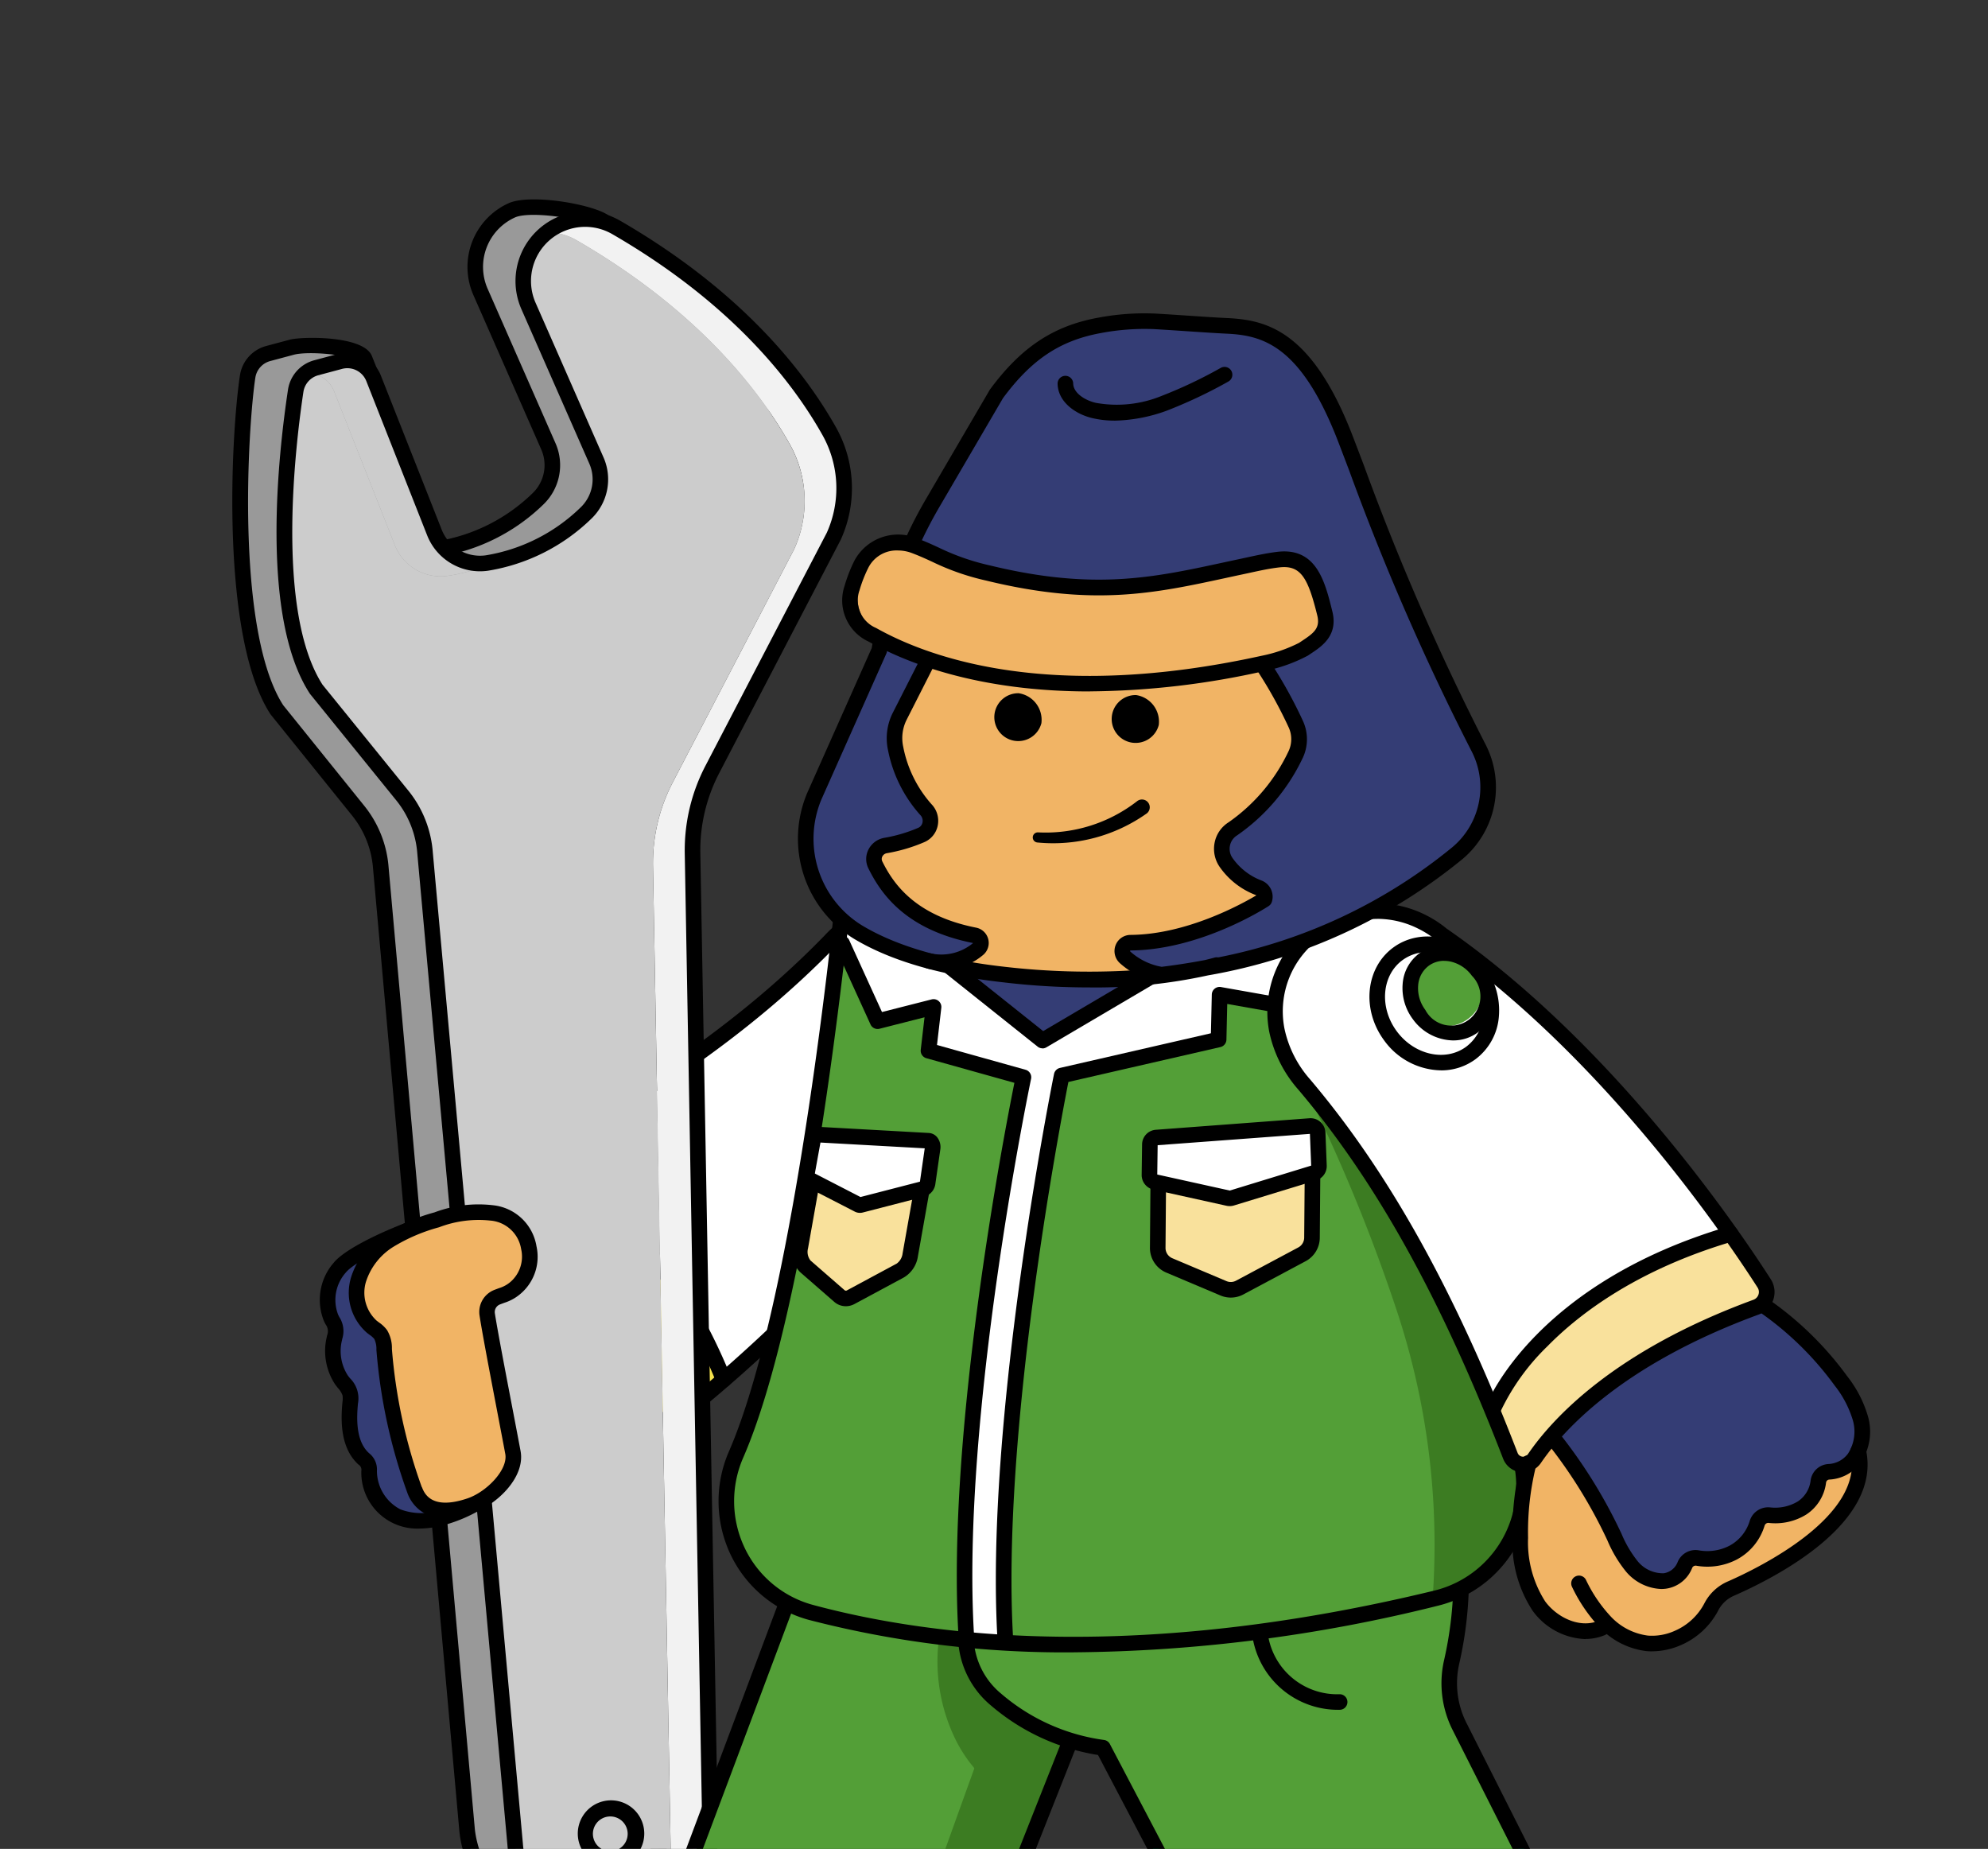 <svg xmlns="http://www.w3.org/2000/svg" xmlns:xlink="http://www.w3.org/1999/xlink" width="175.395" height="163.106" viewBox="0 0 175.395 163.106">
  <rect x="0" y="0" width="175.395" height="163.106" fill="#333333" stroke="none"/>
  <defs>
    <clipPath id="clip-path">
      <rect id="長方形_5361" data-name="長方形 5361" width="175.395" height="163.106" transform="translate(6027.235 -1333.979)" fill="#fff" stroke="#707070" stroke-width="1" opacity="0.63"/>
    </clipPath>
    <clipPath id="clip-path-2">
      <rect id="長方形_5354" data-name="長方形 5354" width="144.479" height="193.229" fill="none"/>
    </clipPath>
  </defs>
  <g id="area_job-chara8" transform="translate(-6027.235 1333.979)" clip-path="url(#clip-path)">
    <g id="グループ_6919" data-name="グループ 6919" transform="translate(6047.731 -1316.389)">
      <g id="グループ_6906" data-name="グループ 6906">
        <g id="グループ_6905" data-name="グループ 6905" clip-path="url(#clip-path-2)">
          <path id="パス_24799" data-name="パス 24799" d="M75.894,219.272c-.082.112-.164.224-.25.33-.08-.165-.162-.324-.238-.484.033-.043.068-.09.1-.133a.242.242,0,0,1,.337-.051c0,.006.009.007.012.013l.081.16v0a.217.217,0,0,1-.042.16" transform="translate(-38.832 -112.722)" fill="#fff"/>
          <path id="パス_24800" data-name="パス 24800" d="M89.289,214.165a.241.241,0,0,1-.082.285.169.169,0,0,1-.05.029.245.245,0,0,1-.315-.133l-.063-.151c.126-.108.257-.22.385-.338.043.1.082.2.126.308" transform="translate(-45.718 -110.131)" fill="#fff"/>
          <path id="パス_24801" data-name="パス 24801" d="M76.415,219.17l-.081-.16a.244.244,0,0,1,.081.16" transform="translate(-39.31 -112.784)" fill="#fff"/>
          <path id="パス_24802" data-name="パス 24802" d="M55,178.83c3.136,2.521,7.575,7.237,10.922,15.433-1.662,1.435-3.018,2.536-3.92,3.249a1.137,1.137,0,0,1-.985.221,1.176,1.176,0,0,1-.8-.637c-.08-.17-.163-.34-.249-.506v0a.242.242,0,0,0-.081-.16c-5.551-11.192-11.75-15.813-14.987-17.593a.963.963,0,0,1,.029-1.707q1.959-.984,3.815-1.973a.225.225,0,0,0,.147.129A20.052,20.052,0,0,1,55,178.83" transform="translate(-22.864 -90.199)" fill="#f3e04d"/>
          <path id="パス_24803" data-name="パス 24803" d="M77.172,218.5l-.043-.009a1.652,1.652,0,0,1-1.124-.9c-.034-.076-.074-.149-.108-.225.086-.106.168-.218.25-.33a.217.217,0,0,0,.042-.16c.085.166.169.336.249.506a1.179,1.179,0,0,0,.8.637,1.137,1.137,0,0,0,.985-.221c.9-.713,2.258-1.814,3.92-3.248l.063.151a.253.253,0,0,0,.178.145.258.258,0,0,0,.136-.012.17.17,0,0,0,.05-.03l.008.007c-1.722,1.492-3.126,2.633-4.057,3.365a1.642,1.642,0,0,1-1.353.324" transform="translate(-39.085 -110.49)" fill="#fff"/>
          <path id="パス_24804" data-name="パス 24804" d="M53.822,174.524c-.161.086-.327.171-.488.262a.239.239,0,0,1,.28-.334c.009,0,.079.026.208.072" transform="translate(-27.453 -89.833)" fill="#fff"/>
          <path id="パス_24805" data-name="パス 24805" d="M59.617,178.552a20.052,20.052,0,0,0-6.11-3.55.225.225,0,0,1-.147-.129c.162-.091.327-.176.488-.262h0c1.546.551,11.058,4.459,17.071,19.035-.128.117-.259.229-.385.338-3.347-8.2-7.786-12.911-10.922-15.433" transform="translate(-27.479 -89.92)" fill="#fff"/>
          <path id="パス_24806" data-name="パス 24806" d="M71.448,169.986C65.434,155.41,55.923,151.5,54.377,150.951a138.158,138.158,0,0,0,13.392-8.1,87.616,87.616,0,0,0,13.171-11.019,10.294,10.294,0,0,1,4.457-2.823,8.381,8.381,0,0,1,4.033-.172,8.751,8.751,0,0,1,5.48,13.473c-6.645,11.98-17.087,22.132-23.462,27.679" transform="translate(-28.003 -66.259)" fill="#fff"/>
          <path id="パス_24807" data-name="パス 24807" d="M45.433,155.2c-.31-.082-.628-.152-.952-.213-.11-.066-.221-.129-.324-.184a1.441,1.441,0,0,1,.044-2.559c13.5-6.8,23.268-13.565,30.738-21.265a12.321,12.321,0,0,1,2.238-1.838,9.516,9.516,0,0,1,2.428-1.112,8.994,8.994,0,0,1,9.2,2.637,9.11,9.11,0,0,1,1.824,9.53,8.837,8.837,0,0,1-.97,1.857c-6.762,12.189-17.444,22.5-23.813,28.019l-.008-.007a.242.242,0,0,0,.082-.285c-.044-.1-.082-.2-.126-.308,6.375-5.547,16.816-15.7,23.461-27.68a8.511,8.511,0,0,0,.923-1.772,8.779,8.779,0,0,0-6.4-11.7,8.389,8.389,0,0,0-4.033.172,10.289,10.289,0,0,0-4.457,2.823,87.591,87.591,0,0,1-13.171,11.019,138.093,138.093,0,0,1-13.391,8.1h0c-.13-.046-.2-.07-.208-.072a.239.239,0,0,0-.281.334q-1.856.989-3.815,1.974a.944.944,0,0,0-.532.842.954.954,0,0,0,.5.864c3.237,1.78,9.437,6.4,14.987,17.593,0-.006-.009-.007-.012-.013a.242.242,0,0,0-.337.05c-.033.043-.068.09-.1.133-4.783-9.63-10.033-14.322-13.407-16.525a.2.2,0,0,0,.089-.12.247.247,0,0,0-.172-.3" transform="translate(-22.35 -65.746)" fill="#fff"/>
          <path id="パス_24808" data-name="パス 24808" d="M46.581,184.2a.247.247,0,0,1,.172.3.2.2,0,0,1-.089.12c-.367-.238-.715-.452-1.035-.631.324.061.642.13.952.213" transform="translate(-23.498 -94.75)" fill="#fff"/>
          <path id="パス_24809" data-name="パス 24809" d="M60.3,173.766a2.112,2.112,0,0,1-1.9-1.193c-5.524-11.445-11.722-16.1-14.925-17.852a1.893,1.893,0,0,1,.056-3.353c13.455-6.781,23.185-13.509,30.622-21.175a11.187,11.187,0,0,1,4.86-3.065,9.43,9.43,0,0,1,9.655,2.763,9.661,9.661,0,0,1,.913,11.913c-8.648,15.564-23.6,28.051-27.984,31.509a2.087,2.087,0,0,1-1.3.452m14.839-42.615h0c-7.546,7.779-17.393,14.593-30.99,21.444a.519.519,0,0,0-.015.921c3.348,1.833,9.813,6.669,15.5,18.46a.727.727,0,0,0,1.107.259c4.333-3.42,19.132-15.775,27.653-31.13a.563.563,0,0,1,.048-.074,8.288,8.288,0,0,0-.792-10.211,7.959,7.959,0,0,0-8.254-2.371,9.824,9.824,0,0,0-4.26,2.7" transform="translate(-21.878 -65.273)"/>
          <path id="パス_24810" data-name="パス 24810" d="M70.326,194.172a.688.688,0,0,1-.637-.43c-3.309-8.168-7.7-12.864-10.808-15.365a19.779,19.779,0,0,0-6-3.506.688.688,0,0,1,.385-1.32c.45.131,11.1,3.394,17.7,19.675a.688.688,0,0,1-.637.946" transform="translate(-26.978 -89.36)"/>
          <path id="パス_24811" data-name="パス 24811" d="M38.675,143.622,37.117,56.953a15.391,15.391,0,0,1,1.738-7.388L49.571,28.987a10.233,10.233,0,0,0-.393-9.272C46.546,15.032,41.111,7.94,30.386,1.736a5.465,5.465,0,0,0-7.741,6.929l5.989,13.626a4.115,4.115,0,0,1-.929,4.657,16.266,16.266,0,0,1-8.746,4.395,4.34,4.34,0,0,1-4.62-2.715l-3.07-13.9c-.465-1.176-4.029-1.5-5.251-1.178l-2.093.559a2.484,2.484,0,0,0-1.818,2.029c-.74,4.9-1.7,22.267,2.622,28.933l5.893,7.285c1.173,1.448,2.758,2.7,2.9,4.558L21.47,144.4a8.615,8.615,0,0,0,17.2-.775" transform="translate(-0.754 -0.516)" fill="#999"/>
          <path id="パス_24812" data-name="パス 24812" d="M29.974,153.164a9.885,9.885,0,0,1-6.306-2.44,10.076,10.076,0,0,1-3.637-6.792l-7.613-84.89a8.446,8.446,0,0,0-1.868-4.706L3.394,45.454a.535.535,0,0,1-.041-.057c-4.4-6.781-3.489-24.523-2.68-29.875a3.173,3.173,0,0,1,2.32-2.59l2.093-.559c1.037-.278,6.507-.384,7.228,1.441L17.28,26.238a7.021,7.021,0,0,1,.344,2.5,3.438,3.438,0,0,0,.171,1.394.537.537,0,0,0,.316.013,15.587,15.587,0,0,0,8.371-4.215,3.43,3.43,0,0,0,.77-3.88L21.263,8.425A6.169,6.169,0,0,1,24.373.339c1.848-.829,7,.009,8.632.954C42.612,6.85,45.642,12.542,48.077,17.115c.322.6.632,1.188.946,1.747a10.957,10.957,0,0,1,.419,9.9L38.712,49.367a14.748,14.748,0,0,0-1.661,7.058l1.558,86.669v0a9.348,9.348,0,0,1-7.307,9.219.688.688,0,0,1-.614.817q-.355.031-.714.032M4.488,44.62l7.133,8.852a9.813,9.813,0,0,1,2.169,5.458l7.612,84.89a9.092,9.092,0,0,0,7.976,7.945.688.688,0,0,1,.625-.638,7.959,7.959,0,0,0,7.232-8.009L35.676,56.45a16.141,16.141,0,0,1,1.815-7.718L48.207,28.154a9.569,9.569,0,0,0-.382-8.618c-.319-.567-.635-1.16-.962-1.774-2.353-4.419-5.281-9.918-14.547-15.278-1.409-.816-6.057-1.485-7.38-.89a4.791,4.791,0,0,0-2.415,6.279L28.51,21.5a4.807,4.807,0,0,1-1.088,5.436A16.949,16.949,0,0,1,18.3,31.508a1.7,1.7,0,0,1-1.4-.332,3.09,3.09,0,0,1-.649-2.418A5.926,5.926,0,0,0,16,26.745L11.036,14.322c-.406-.611-4.315-.963-5.595-.621l-2.093.56a1.8,1.8,0,0,0-1.316,1.467C1.355,20.212.288,38.088,4.488,44.62" transform="translate(0 0)"/>
          <path id="パス_24813" data-name="パス 24813" d="M15.82,32l5.363,13.584A4.34,4.34,0,0,0,25.8,48.3a14.452,14.452,0,0,0,4.157-1.247c-.22.042-.443.08-.669.111a4.34,4.34,0,0,1-4.62-2.715L19.308,30.864a2.489,2.489,0,0,0-2.958-1.491l-2.093.56a2.5,2.5,0,0,0-.964.5A2.488,2.488,0,0,1,15.82,32" transform="translate(-6.845 -15.083)" fill="#ccc"/>
          <path id="パス_24814" data-name="パス 24814" d="M78.691,23.436a10.232,10.232,0,0,1,.392,9.272L68.368,53.287a15.4,15.4,0,0,0-1.738,7.388l1.558,86.669a8.609,8.609,0,0,1-4.271,7.555,8.612,8.612,0,0,0,7.758-8.692L70.118,59.539a15.393,15.393,0,0,1,1.738-7.388L82.571,31.573a10.235,10.235,0,0,0-.393-9.273c-2.632-4.683-8.066-11.775-18.792-17.979a5.434,5.434,0,0,0-6.076.411,5.453,5.453,0,0,1,2.589.726c10.726,6.2,16.16,13.3,18.792,17.979" transform="translate(-29.513 -1.847)" fill="#f2f2f2"/>
          <path id="パス_24815" data-name="パス 24815" d="M10.478,19.941c-.74,4.9-2.511,19.671,1.812,26.337l7.584,9.361a9.168,9.168,0,0,1,2.018,5.078l7.95,87.481a8.616,8.616,0,0,0,9.346,7.931c.034,0,.066-.01.1-.014a8.606,8.606,0,0,0,4.271-7.555L42,61.891A15.393,15.393,0,0,1,43.739,54.5L54.455,33.924a10.232,10.232,0,0,0-.393-9.272C51.431,19.968,46,12.876,35.27,6.673a5.451,5.451,0,0,0-2.589-.726,5.461,5.461,0,0,0-1.664,6.518l5.988,13.626a4.116,4.116,0,0,1-.929,4.658A16.492,16.492,0,0,1,28,35.033a14.488,14.488,0,0,1-4.157,1.247,4.341,4.341,0,0,1-4.62-2.715L13.86,19.98a2.488,2.488,0,0,0-2.528-1.564,2.477,2.477,0,0,0-.854,1.525" transform="translate(-4.884 -3.063)" fill="#ccc"/>
          <path id="パス_24816" data-name="パス 24816" d="M37.673,154.906a9.3,9.3,0,0,1-9.258-8.6l-7.95-87.471A8.45,8.45,0,0,0,18.6,54.128l-7.584-9.361a.5.5,0,0,1-.043-.059C6.6,37.976,8.177,23.714,9.056,17.9a3.173,3.173,0,0,1,2.32-2.59l2.093-.56a3.176,3.176,0,0,1,3.775,1.9l5.363,13.584a3.641,3.641,0,0,0,3.887,2.287A15.592,15.592,0,0,0,34.865,28.3a3.431,3.431,0,0,0,.77-3.88L29.646,10.8A6.153,6.153,0,0,1,38.36,3C49.134,9.23,54.665,16.355,57.407,21.235a10.959,10.959,0,0,1,.419,9.9L47.095,51.74A14.748,14.748,0,0,0,45.434,58.8l1.558,86.669v0a9.339,9.339,0,0,1-8.486,9.4q-.419.036-.834.036M12.1,43.931l7.561,9.332a9.807,9.807,0,0,1,2.17,5.458l7.95,87.471a7.927,7.927,0,0,0,8.6,7.307,7.958,7.958,0,0,0,7.232-8.009L44.06,58.823a16.132,16.132,0,0,1,1.815-7.718L56.591,30.527a9.568,9.568,0,0,0-.382-8.618c-2.658-4.73-8.032-11.645-18.537-17.721A4.778,4.778,0,0,0,30.9,10.245l5.988,13.626a4.806,4.806,0,0,1-1.087,5.436,16.952,16.952,0,0,1-9.122,4.574,5.01,5.01,0,0,1-5.354-3.143L15.966,17.153a1.8,1.8,0,0,0-2.141-1.08l-2.093.56A1.8,1.8,0,0,0,10.415,18.1C9.749,22.513,7.9,37.4,12.1,43.931" transform="translate(-4.142 -1.119)"/>
          <path id="パス_24817" data-name="パス 24817" d="M65.665,297.1a2.933,2.933,0,1,1,.134,0c-.045,0-.09,0-.134,0m0-4.444a1.534,1.534,0,1,0,1.035.4,1.532,1.532,0,0,0-1.035-.4" transform="translate(-32.319 -150)"/>
          <path id="パス_24818" data-name="パス 24818" d="M22.334,189.117a8.862,8.862,0,0,0-3.966,2.522,4.3,4.3,0,0,0-.752,4.444A3.245,3.245,0,0,1,18,197a2.618,2.618,0,0,1-.1.882,4.674,4.674,0,0,0,.619,3.643,3.762,3.762,0,0,1,.766,1.217,2.529,2.529,0,0,1,.008.823c-.162,1.7-.12,3.623,1.086,4.831a2.05,2.05,0,0,1,.493.586,1.814,1.814,0,0,1,.091.653,4.539,4.539,0,0,0,2.472,3.944,5.926,5.926,0,0,0,3.872.127,12.581,12.581,0,0,0,4.128-1.871" transform="translate(-8.9 -97.39)" fill="#343d75"/>
          <path id="パス_24819" data-name="パス 24819" d="M24.65,213.013a4.933,4.933,0,0,1-5.093-4.991l0-.086a.544.544,0,0,0-.264-.58l-.117-.113c-1.471-1.474-1.437-3.778-1.284-5.382a2.044,2.044,0,0,0,.007-.6,1.954,1.954,0,0,0-.406-.65c-.085-.107-.17-.214-.249-.324a5.344,5.344,0,0,1-.735-4.182l.026-.126a1.009,1.009,0,0,0-.136-.994c-.042-.081-.084-.161-.124-.242a4.983,4.983,0,0,1,.839-5.176c1.165-1.428,5.208-3.112,6.532-3.589a.687.687,0,0,1,.466,1.294c-1.655.6-5.1,2.137-5.933,3.164a3.627,3.627,0,0,0-.666,3.71c.032.066.066.132.1.2a2.29,2.29,0,0,1,.265,1.922l-.024.114a3.979,3.979,0,0,0,.5,3.105c.066.092.137.18.208.269a2.483,2.483,0,0,1,.7,2.218c-.129,1.348-.175,3.237.886,4.3l.1.093a1.816,1.816,0,0,1,.686,1.531l0,.077A3.841,3.841,0,0,0,23,211.314a5.213,5.213,0,0,0,3.42.085,11.968,11.968,0,0,0,3.9-1.847.688.688,0,0,1,.785,1.129,13.322,13.322,0,0,1-4.357,2.052,8.74,8.74,0,0,1-2.1.28" transform="translate(-8.175 -95.752)"/>
          <path id="パス_24820" data-name="パス 24820" d="M27.735,208.671a47.529,47.529,0,0,1-2.68-12.391,2.483,2.483,0,0,0-.306-1.31,3.736,3.736,0,0,0-.8-.7,4.025,4.025,0,0,1-1.168-4.136,6.371,6.371,0,0,1,2.742-3.5A15.974,15.974,0,0,1,29.7,184.85a10.351,10.351,0,0,1,4.823-.613,3.506,3.506,0,0,1,1.709,6.477c-.716.571-.483.668-1.342,1a1.412,1.412,0,0,0-.891,1.535c.34,2.174,1.647,8.848,2.269,12.165.356,1.9-1.816,4.047-3.645,4.665-1.874.633-4.04.777-4.883-1.408" transform="translate(-11.656 -94.828)" fill="#f1b465"/>
          <path id="パス_24821" data-name="パス 24821" d="M29.72,210.447a3.365,3.365,0,0,1-3.359-2.258,48.266,48.266,0,0,1-2.725-12.6,2.04,2.04,0,0,0-.184-.954,1.9,1.9,0,0,0-.415-.367c-.083-.062-.167-.124-.247-.189a4.687,4.687,0,0,1-1.4-4.852,7.031,7.031,0,0,1,3.027-3.9,16.666,16.666,0,0,1,4.345-1.863,11.05,11.05,0,0,1,5.147-.632,4.341,4.341,0,0,1,3.851,3.628,4.283,4.283,0,0,1-1.368,4.152,4.079,4.079,0,0,1-1.454.824c-.111.041-.239.088-.392.146a.722.722,0,0,0-.459.788c.241,1.536.961,5.305,1.6,8.631.254,1.325.489,2.559.668,3.514.443,2.36-2.174,4.786-4.245,5.487a7.508,7.508,0,0,1-2.385.446m-2.076-2.753c.2.517.807,2.09,4.021,1,1.688-.57,3.6-2.536,3.335-3.93-.179-.955-.414-2.186-.667-3.51-.638-3.336-1.361-7.116-1.6-8.676A2.087,2.087,0,0,1,34.05,190.3c.161-.062.3-.112.412-.155a2.785,2.785,0,0,0,1.071-.608,2.959,2.959,0,0,0,.873-2.834,2.993,2.993,0,0,0-2.743-2.518,9.741,9.741,0,0,0-4.5.594,15.48,15.48,0,0,0-3.992,1.7,5.67,5.67,0,0,0-2.457,3.111,3.344,3.344,0,0,0,.937,3.421c.065.053.134.1.2.154a2.948,2.948,0,0,1,.727.689,3.062,3.062,0,0,1,.426,1.657,46.638,46.638,0,0,0,2.635,12.187" transform="translate(-10.923 -94.099)"/>
        </g>
      </g>
      <g id="グループ_6908" data-name="グループ 6908">
        <g id="グループ_6907" data-name="グループ 6907" clip-path="url(#clip-path-2)">
          <path id="パス_24822" data-name="パス 24822" d="M62.329,352.489l.267.078a.171.171,0,0,1-.087.218l-5.912,2.7a6.841,6.841,0,0,1-4.433.412l-4.021-.994a.156.156,0,0,1-.116-.1l.4-.184,3.822.946a6.434,6.434,0,0,0,4.205-.388Z" transform="translate(-24.732 -181.522)" fill="#fff"/>
          <path id="パス_24823" data-name="パス 24823" d="M77.555,352.432a.176.176,0,0,1,.228.087s0,0,0,.01l-.267-.078Z" transform="translate(-39.919 -181.485)" fill="#fff"/>
          <path id="パス_24824" data-name="パス 24824" d="M106.029,360.28l-2.309,7.586c-6.213-1.751-6.514-8.493-6.514-9.817l7.44,2.1a4.1,4.1,0,0,0,1.072.146c.1,0,.209,0,.31-.015" transform="translate(-50.058 -184.386)" fill="#343d75"/>
          <path id="パス_24825" data-name="パス 24825" d="M115.4,362.481l.015-.039a.169.169,0,0,1,.213-.112.174.174,0,0,1,.112.107,1.964,1.964,0,0,1-.34.044" transform="translate(-59.426 -186.586)" fill="#fff"/>
          <path id="パス_24826" data-name="パス 24826" d="M111.315,378.5a.172.172,0,0,1-.039.34.1.1,0,0,1-.039,0,1.3,1.3,0,0,1-.131-.034l.1-.33a.877.877,0,0,0,.107.029" transform="translate(-57.217 -194.901)" fill="#fff"/>
          <path id="パス_24827" data-name="パス 24827" d="M48.214,356.765l.2.048-.4.184a.2.2,0,0,1,0-.107.171.171,0,0,1,.2-.126" transform="translate(-24.721 -183.722)" fill="#fff"/>
          <path id="パス_24828" data-name="パス 24828" d="M96.845,357.946c0,1.324.3,8.066,6.514,9.817l-.1.33c-6.6-1.867-6.766-9.123-6.752-10.244Z" transform="translate(-49.697 -184.283)" fill="#fff"/>
          <path id="パス_24829" data-name="パス 24829" d="M72.835,368.548a4.628,4.628,0,0,1-.655,1.378l-.213-.136a.179.179,0,0,0,.024-.053.172.172,0,0,0-.116-.209l-31.692-9.109a.174.174,0,0,0-.213.116l-.684-.1a16.578,16.578,0,0,1,.446-1.867,5.186,5.186,0,0,1,2.241-2.973l1.552-.718a.156.156,0,0,0,.116.1l4.021.994a6.841,6.841,0,0,0,4.433-.412l5.912-2.7a.171.171,0,0,0,.087-.218l8.944,2.522c-.015,1.12.155,8.376,6.752,10.244Z" transform="translate(-20.231 -181.605)" fill="#fff"/>
          <path id="パス_24830" data-name="パス 24830" d="M72.595,377.77a.172.172,0,0,1,.116.209.18.18,0,0,1-.024.053.184.184,0,0,1-.141.073.165.165,0,0,1-.049,0l-31.687-9.109a.171.171,0,1,1,.092-.33Z" transform="translate(-20.951 -189.847)" fill="#fff"/>
          <path id="パス_24831" data-name="パス 24831" d="M72.1,378.2a4.749,4.749,0,0,1-5.219,1.872l-25.158-7.227c-2.4-.926-2.8-2.318-2.517-4.132l.684.1a.174.174,0,0,0,.121.213l31.687,9.109a.165.165,0,0,0,.049,0,.184.184,0,0,0,.141-.073Z" transform="translate(-20.146 -189.875)" fill="#b3b3b3"/>
          <path id="パス_24832" data-name="パス 24832" d="M112.945,362.6a1.969,1.969,0,0,0,.34-.044.2.2,0,0,1,0,.107l-2.318,7.61c-.112-.024-.223-.053-.33-.087Z" transform="translate(-56.975 -186.708)" fill="#fff"/>
          <path id="パス_24833" data-name="パス 24833" d="M110.858,378.376l-.1.33c-.112-.024-.223-.053-.33-.087l.1-.33c.107.034.218.063.33.087" transform="translate(-56.866 -194.809)" fill="#fff"/>
          <path id="パス_24834" data-name="パス 24834" d="M96.758,357.233a.18.18,0,0,1,.092.165c0,.01,0,.087,0,.223l-.34-.1c0-.087,0-.141,0-.145a.159.159,0,0,1,.179-.16.281.281,0,0,1,.068.015" transform="translate(-49.698 -183.957)" fill="#fff"/>
          <path id="パス_24835" data-name="パス 24835" d="M64.665,348.752a.172.172,0,0,1,.228.082.043.043,0,0,1,0,.034,2.747,2.747,0,0,1-.281-.1Z" transform="translate(-33.275 -179.59)" fill="#fff"/>
          <path id="パス_24836" data-name="パス 24836" d="M72.4,366.571l.955-3.133c.107.034.218.063.33.087l-.955,3.143a5.09,5.09,0,0,1-6.3,3.482l-25.173-7.232c-3.444-1.329-3.07-3.691-2.289-6.422a5.523,5.523,0,0,1,2.411-3.177l9.759-4.511a2.746,2.746,0,0,0,.281.1.16.16,0,0,1-.092.194l-7.838,3.618-.2-.049a.171.171,0,0,0-.2.126.2.2,0,0,0,0,.107l-1.552.718a5.186,5.186,0,0,0-2.241,2.973,16.576,16.576,0,0,0-.446,1.867c-.286,1.814.116,3.206,2.517,4.132l25.158,7.227a4.749,4.749,0,0,0,5.219-1.872,4.628,4.628,0,0,0,.655-1.378" transform="translate(-19.795 -179.627)" fill="#fff"/>
          <path id="パス_24837" data-name="パス 24837" d="M62.752,350.7l-5.879,2.682a6.434,6.434,0,0,1-4.205.388l-3.822-.946,7.838-3.618a.16.16,0,0,0,.092-.194s.01,0,.015,0Z" transform="translate(-25.154 -179.73)" fill="#343d75"/>
          <path id="パス_24838" data-name="パス 24838" d="M98.755,224.988a13.7,13.7,0,0,0-16.53,8.338L66.376,275.582a2.743,2.743,0,0,1-1.94,1.693,5.887,5.887,0,0,0-3.5,2.3,3.045,3.045,0,0,0-.4,2.818,3.085,3.085,0,0,0,2.1,1.984L77.9,288.683a.159.159,0,0,0-.179.16s0,.058,0,.146l-8.944-2.522s0,0,0-.01a.175.175,0,0,0-.228-.087l-.039.019-5.961-1.683s-.01,0-.015,0a.043.043,0,0,0,0-.034.172.172,0,0,0-.228-.082l-.049.019a3.456,3.456,0,0,1-2.037-2.1,3.378,3.378,0,0,1,.451-3.133,6.192,6.192,0,0,1,3.7-2.435,2.39,2.39,0,0,0,1.693-1.479l15.854-42.252v0a14.1,14.1,0,1,1,26.225,10.346L90.186,288.857a3.877,3.877,0,0,1-2.973,2.415.175.175,0,0,0-.112-.107.169.169,0,0,0-.213.112l-.015.039c-.1.01-.209.015-.31.015a4.1,4.1,0,0,1-1.072-.146l-7.44-2.1c0-.136,0-.213,0-.223a.18.18,0,0,0-.092-.165l7.625,2.154a3.55,3.55,0,0,0,4.278-2.115l17.945-45.313a13.752,13.752,0,0,0-9.055-18.436" transform="translate(-30.903 -115.422)" fill="#fff"/>
          <path id="パス_24839" data-name="パス 24839" d="M107.783,232.54a13.78,13.78,0,0,1,.393,11.248L90.231,289.1a3.55,3.55,0,0,1-4.278,2.115l-7.625-2.154a.28.28,0,0,0-.068-.015L63,284.74a3.086,3.086,0,0,1-2.1-1.984,3.045,3.045,0,0,1,.4-2.818,5.888,5.888,0,0,1,3.5-2.3,2.743,2.743,0,0,0,1.94-1.693L82.59,233.689a13.755,13.755,0,0,1,25.192-1.15" transform="translate(-31.268 -115.786)" fill="#539f37"/>
          <path id="パス_24840" data-name="パス 24840" d="M123.556,263.056c-1.563,3.538-2.408,6.254-3.538,9.379-6.335,17.525-8,22.905-13.717,35.347,2.336.932,5.3,1.206,7.109-.537a8.483,8.483,0,0,0,1.89-3.832c1.958-6.524,3.505-9.638,6.2-15.892,1.248-2.894,2.574-5.758,3.655-8.719,1.535-4.205,2.574-8.6,4.53-12.631,1.106-2.276,2.514-4.463,2.988-6.949" transform="translate(-54.742 -133.493)" fill="#3c7c22"/>
          <path id="パス_24841" data-name="パス 24841" d="M128.4,261.941a15.7,15.7,0,0,0,1.511,8.893,12.434,12.434,0,0,0,6.621,6.01q3.056-5.08,5.6-10.448" transform="translate(-66.068 -134.893)" fill="#3c7c22"/>
          <path id="パス_24842" data-name="パス 24842" d="M86.015,291.3a4.468,4.468,0,0,1-1.211-.168l-22.955-6.479a3.988,3.988,0,0,1-2.68-2.525,3.9,3.9,0,0,1,.519-3.6,6.751,6.751,0,0,1,4-2.638,1.865,1.865,0,0,0,1.328-1.158l15.853-42.252v0A14.611,14.611,0,1,1,108.058,243.2L90.117,288.5a4.409,4.409,0,0,1-4.1,2.8M82.16,232.964,66.308,275.215a3.24,3.24,0,0,1-2.3,2.013,5.388,5.388,0,0,0-3.2,2.1,2.536,2.536,0,0,0-.337,2.346,2.58,2.58,0,0,0,1.755,1.654l22.955,6.478A3.038,3.038,0,0,0,88.839,288l17.944-45.314a13.237,13.237,0,1,0-24.622-9.72" transform="translate(-30.354 -114.875)"/>
          <path id="パス_24843" data-name="パス 24843" d="M67.306,370.281a5.622,5.622,0,0,1-1.557-.221l-25.171-7.234-.058-.019c-3.828-1.476-3.376-4.286-2.586-7.038a6.042,6.042,0,0,1,2.632-3.475.674.674,0,0,1,.074-.04l9.791-4.519a.688.688,0,0,1,.576,1.248l-9.751,4.5a4.67,4.67,0,0,0-2,2.664c-.854,2.971-.8,4.378,1.731,5.365l25.142,7.225a4.234,4.234,0,0,0,5.238-2.9l3.38-11.092a.688.688,0,1,1,1.315.4L72.685,366.23a5.615,5.615,0,0,1-5.379,4.051" transform="translate(-19.257 -179.042)"/>
          <path id="パス_24844" data-name="パス 24844" d="M72,378.074a.7.7,0,0,1-.19-.027L40.12,368.939a.688.688,0,0,1,.38-1.322l31.689,9.108a.688.688,0,0,1-.19,1.348" transform="translate(-20.405 -189.299)"/>
          <path id="パス_24845" data-name="パス 24845" d="M53.222,356.022a7.242,7.242,0,0,1-1.742-.211l-4.019-.993a.687.687,0,1,1,.329-1.335l4.02.993a5.92,5.92,0,0,0,3.867-.359l5.914-2.7a.687.687,0,1,1,.571,1.25l-5.914,2.7a7.3,7.3,0,0,1-3.026.655" transform="translate(-24.172 -180.939)"/>
          <path id="パス_24846" data-name="パス 24846" d="M102.771,367.631a.7.7,0,0,1-.158-.018c-8.038-1.886-7.2-10.754-7.188-10.843a.687.687,0,0,1,1.367.143,11.5,11.5,0,0,0,.488,4.152,7.345,7.345,0,0,0,5.646,5.209.688.688,0,0,1-.156,1.357" transform="translate(-49.126 -183.41)"/>
        </g>
      </g>
      <g id="グループ_6910" data-name="グループ 6910">
        <g id="グループ_6909" data-name="グループ 6909" clip-path="url(#clip-path-2)">
          <path id="パス_24847" data-name="パス 24847" d="M223.72,355.7a5.166,5.166,0,0,1-2.293,6.928L198.034,374.4a5.884,5.884,0,0,1-1.894.45c-2.147.092-3.209-1.6-4.238-3.64a5.592,5.592,0,0,1-.394-4.017l3.984-9.626.6-.3a.177.177,0,0,1-.01.122l-3.226,7.793-.351.194a.237.237,0,0,0-.093.329.233.233,0,0,0,.18.118l-.634,1.527a5.1,5.1,0,0,0,.369,3.645c.249.5.5.959.753,1.376,1.038,1.689,2.261,2.578,4.753,1.594l23.374-11.768a4.68,4.68,0,0,0,2.538-4.812,4.757,4.757,0,0,0-.461-1.471l-1.033-2.14c.1-.023.187-.052.283-.08a.222.222,0,0,0,.144-.142Z" transform="translate(-98.516 -182.067)" fill="#2d9"/>
          <path id="パス_24848" data-name="パス 24848" d="M255.851,353.047a.2.2,0,0,1-.013.161l-.149-.319a.24.24,0,0,1,.162.158" transform="translate(-131.673 -181.728)" fill="#2d9"/>
          <path id="パス_24849" data-name="パス 24849" d="M255.317,353.2a.221.221,0,0,1-.145.142c-.1.028-.187.056-.282.08l-.213-.437c.115-.029.23-.064.35-.1a.229.229,0,0,1,.141,0Z" transform="translate(-131.152 -181.718)" fill="#2d9"/>
          <path id="パス_24850" data-name="パス 24850" d="M247.632,337.058a2.887,2.887,0,0,1-.353.379l-.069-.148a.242.242,0,0,1,.113-.32.24.24,0,0,1,.309.089" transform="translate(-127.295 -173.518)" fill="#2d9"/>
          <path id="パス_24851" data-name="パス 24851" d="M193.772,266.826a.24.24,0,0,1,0,.481h-.015a7.168,7.168,0,0,1-5.987-2.983,7.267,7.267,0,0,1-1.209-2.852.241.241,0,0,1,.2-.275.249.249,0,0,1,.275.2,6.592,6.592,0,0,0,6.732,5.427" transform="translate(-96.073 -134.508)" fill="#2d9"/>
          <path id="パス_24852" data-name="パス 24852" d="M200.543,360.98l-.6.3.15-.366a.234.234,0,0,1,.31-.13.237.237,0,0,1,.144.193" transform="translate(-102.963 -185.786)" fill="#2d9"/>
          <path id="パス_24853" data-name="パス 24853" d="M212.462,355l-.642.319.185-.44a.26.26,0,0,1,.082-.106.235.235,0,0,1,.232-.024.229.229,0,0,1,.142.251" transform="translate(-109.082 -182.678)" fill="#2d9"/>
          <path id="パス_24854" data-name="パス 24854" d="M164.584,293.3l6.747-3.341.048.1a.266.266,0,0,0-.083.105l-.185.44-5.159,2.55a.238.238,0,0,0-.144-.193.234.234,0,0,0-.31.13l-.149.366-.551.271a2.642,2.642,0,0,1-1.085.284,2.689,2.689,0,0,1-1.762-.566,2.621,2.621,0,0,1-.99-2.618c.12-.6.292-1.357.516-2.25a4.534,4.534,0,0,0-.369-3.189l-16.073-30.613c-6.907-.769-11.538-6.592-11.589-6.648-.031-.043-.017-.147-.024-.2l-.627-3.578a6.215,6.215,0,0,1,4.595-6.56l32.142-8.564a5.246,5.246,0,0,1,6.523,4.169l.976,5.595c0,.01,0,.019,0,.034a33.791,33.791,0,0,1-.864,8.091,8.221,8.221,0,0,0,.662,5.39l12.4,24.57a4.057,4.057,0,0,1,.21,3.117,3.993,3.993,0,0,1-.731,1.3.24.24,0,0,0-.309-.089.243.243,0,0,0-.113.32l.07.147a4,4,0,0,1-.972.673l-6.813,3.373-.157-.144a.242.242,0,0,0-.264-.047l-.058-.114,7.075-3.5a3.6,3.6,0,0,0,1.63-4.827l-12.4-24.57a8.7,8.7,0,0,1-.7-5.708,33.583,33.583,0,0,0,.856-7.954l-.975-5.575a4.766,4.766,0,0,0-5.919-3.787l-32.142,8.564a5.734,5.734,0,0,0-4.243,6.055l.318,3.594c.52.6,5.206,5.75,11.623,6.4a.263.263,0,0,1,.19.128l16.132,30.732a4.989,4.989,0,0,1,.407,3.527c-.22.883-.391,1.634-.512,2.226a2.126,2.126,0,0,0,.815,2.145,2.205,2.205,0,0,0,2.34.235" transform="translate(-68.372 -117.956)" fill="#2d9"/>
          <path id="パス_24855" data-name="パス 24855" d="M247.745,337.2l3.663,7.6a.233.233,0,0,0-.141,0c-.12.039-.235.073-.35.1l-3.541-7.345a2.893,2.893,0,0,0,.353-.379.119.119,0,0,1,.016.024" transform="translate(-127.392 -173.637)" fill="#2d9"/>
          <path id="パス_24856" data-name="パス 24856" d="M239.111,337.959l3.541,7.345c-5.5,1.516-10.4-2.489-11.326-3.3l6.813-3.373a4.012,4.012,0,0,0,.972-.672" transform="translate(-119.127 -174.04)" fill="#343d75"/>
          <path id="パス_24857" data-name="パス 24857" d="M240.076,350.412c-5.146.219-9.321-3.531-9.7-3.883l.461-.228c.923.81,5.827,4.815,11.326,3.3l.212.438a9.649,9.649,0,0,1-2.3.374" transform="translate(-118.637 -178.335)" fill="#2d9"/>
          <path id="パス_24858" data-name="パス 24858" d="M194.006,377.524l-.264.642a.233.233,0,0,1-.18-.118.237.237,0,0,1,.093-.329Z" transform="translate(-99.663 -194.415)" fill="#2d9"/>
          <path id="パス_24859" data-name="パス 24859" d="M202.907,355.948,200.58,361.5a6.366,6.366,0,0,1-2.8,3.1l-3.273,1.8,3.227-7.793a.18.18,0,0,0,.009-.122Z" transform="translate(-100.168 -183.304)" fill="#343d75"/>
          <path id="パス_24860" data-name="パス 24860" d="M203.256,355.356l-2.512,6a6.886,6.886,0,0,1-3,3.341l-3.628,2a.216.216,0,0,1-.106.029.1.1,0,0,1-.039,0l.264-.642,3.273-1.8a6.368,6.368,0,0,0,2.8-3.1l2.327-5.556.642-.319a.143.143,0,0,1-.012.064" transform="translate(-99.888 -182.966)" fill="#2d9"/>
          <path id="パス_24861" data-name="パス 24861" d="M225.638,361.45a4.68,4.68,0,0,1-2.538,4.812L199.726,378.03c-2.492.985-3.715.1-4.753-1.594l.618-.08a.184.184,0,0,0,.016.048.242.242,0,0,0,.224.131.254.254,0,0,0,.1-.024l29.453-14.823a.239.239,0,0,0,.131-.224Z" transform="translate(-100.406 -186.137)" fill="#b3b3b3"/>
          <path id="パス_24862" data-name="パス 24862" d="M225.816,361.034a.245.245,0,0,1,.325.108.23.23,0,0,1,.024.1.24.24,0,0,1-.131.224L196.58,376.285a.252.252,0,0,1-.1.024.241.241,0,0,1-.224-.131.184.184,0,0,1-.016-.048.236.236,0,0,1,.124-.273Z" transform="translate(-101.053 -185.91)" fill="#2d9"/>
          <path id="パス_24863" data-name="パス 24863" d="M223.795,352.42a4.758,4.758,0,0,1,.461,1.471l-.121.015a.23.23,0,0,0-.024-.1.245.245,0,0,0-.325-.108l-29.453,14.823a.235.235,0,0,0-.125.272l-.618.08c-.256-.416-.5-.876-.753-1.376a5.1,5.1,0,0,1-.369-3.645l.634-1.527a.09.09,0,0,0,.039,0,.214.214,0,0,0,.106-.029l3.628-2a6.883,6.883,0,0,0,3-3.342l2.512-6a.149.149,0,0,0,.012-.064l8.358-4.133c.379.353,4.553,4.1,9.7,3.883a9.653,9.653,0,0,0,2.3-.374Z" transform="translate(-99.023 -178.578)" fill="#fff"/>
          <path id="パス_24864" data-name="パス 24864" d="M230.727,346.076l-.461.228-.03-.028a.238.238,0,0,1,0-.34.187.187,0,0,1,.075-.051.242.242,0,0,1,.264.047l.157.144" transform="translate(-118.527 -178.111)" fill="#2d9"/>
          <path id="パス_24865" data-name="パス 24865" d="M221.023,346.176l.03.028-8.358,4.133a.228.228,0,0,0-.142-.251.234.234,0,0,0-.232.025l-.049-.1,8.763-4.34.058.114a.2.2,0,0,0-.076.052.239.239,0,0,0,0,.34" transform="translate(-109.315 -178.011)" fill="#2d9"/>
          <path id="パス_24866" data-name="パス 24866" d="M189.307,277.8a3.6,3.6,0,0,1-1.629,4.827l-7.075,3.5-8.762,4.34-6.746,3.341a2.205,2.205,0,0,1-2.34-.235,2.124,2.124,0,0,1-.815-2.145c.12-.592.292-1.343.512-2.226a4.989,4.989,0,0,0-.408-3.527L145.912,254.94a.263.263,0,0,0-.19-.128c-6.416-.649-11.1-5.8-11.623-6.4l-.318-3.594a5.734,5.734,0,0,1,4.242-6.055l32.142-8.564a4.765,4.765,0,0,1,5.919,3.787l.975,5.575a33.558,33.558,0,0,1-.856,7.954,8.7,8.7,0,0,0,.7,5.708Zm-22.492-26.767a.243.243,0,0,0-.234-.247,6.592,6.592,0,0,1-6.732-5.427.25.25,0,0,0-.275-.2.241.241,0,0,0-.2.275,7.267,7.267,0,0,0,1.209,2.852,7.168,7.168,0,0,0,5.987,2.983h.015a.243.243,0,0,0,.233-.233" transform="translate(-68.882 -118.465)" fill="#539f37"/>
          <path id="パス_24867" data-name="パス 24867" d="M163.123,293.978a3.152,3.152,0,0,1-1.921-.658,3.079,3.079,0,0,1-1.158-3.063c.122-.611.3-1.375.524-2.271a4.085,4.085,0,0,0-.331-2.874l-15.964-30.4a19.1,19.1,0,0,1-9.426-4.351,8.045,8.045,0,0,1-2.891-5.485l-.084-.96a6.66,6.66,0,0,1,4.928-7.03l32.14-8.565a5.693,5.693,0,0,1,7.075,4.524l.976,5.595a.68.68,0,0,1,.009.094,34.331,34.331,0,0,1-.873,8.2,7.756,7.756,0,0,0,.626,5.095l12.4,24.567a4.53,4.53,0,0,1-2.047,6.074L164.52,293.65a3.147,3.147,0,0,1-1.4.328m7.3-64.48a4.372,4.372,0,0,0-1.125.149l-32.141,8.564a5.288,5.288,0,0,0-3.913,5.582l.084.96a6.661,6.661,0,0,0,2.394,4.542,17.547,17.547,0,0,0,9.063,4.089.688.688,0,0,1,.539.364l16.135,30.729a5.466,5.466,0,0,1,.446,3.844c-.217.862-.393,1.624-.509,2.205a1.689,1.689,0,0,0,.648,1.7,1.744,1.744,0,0,0,1.871.188l22.586-11.18a3.154,3.154,0,0,0,1.427-4.227l-12.4-24.567a9.144,9.144,0,0,1-.738-6.005,33.076,33.076,0,0,0,.843-7.813l-.968-5.548a4.325,4.325,0,0,0-4.241-3.58" transform="translate(-67.896 -117.479)"/>
          <path id="パス_24868" data-name="パス 24868" d="M193.289,267.281h-.02a7.633,7.633,0,0,1-7.624-6.22.688.688,0,0,1,1.36-.2,6.182,6.182,0,0,0,6.3,5.046.687.687,0,0,1-.019,1.375" transform="translate(-95.599 -134.034)"/>
          <path id="パス_24869" data-name="パス 24869" d="M195.514,366.271c-2.3,0-3.479-1.887-4.486-3.889a6.041,6.041,0,0,1-.426-4.338.662.662,0,0,1,.028-.079L194.752,348a.687.687,0,1,1,1.27.526l-4.106,9.924a4.67,4.67,0,0,0,.34,3.314c1.389,2.761,2.381,3.761,4.913,2.764l23.368-11.759a4.234,4.234,0,0,0,1.879-5.685l-4.86-10.078a.687.687,0,1,1,1.238-.6l4.855,10.067a5.611,5.611,0,0,1-2.494,7.52l-23.395,11.774-.055.025a5.974,5.974,0,0,1-2.19.475" transform="translate(-98.041 -173.042)"/>
          <path id="パス_24870" data-name="パス 24870" d="M196,376.281a.688.688,0,0,1-.309-1.3l29.453-14.821a.687.687,0,0,1,.617,1.228l-29.452,14.821a.683.683,0,0,1-.308.074" transform="translate(-100.579 -185.433)"/>
          <path id="パス_24871" data-name="パス 24871" d="M193.3,366.407a.688.688,0,0,1-.333-1.29l3.627-2a5.93,5.93,0,0,0,2.6-2.889l2.511-6a.688.688,0,0,1,1.269.532l-2.512,6a7.312,7.312,0,0,1-3.2,3.562l-3.626,2a.692.692,0,0,1-.332.086" transform="translate(-99.189 -182.203)"/>
          <path id="パス_24872" data-name="パス 24872" d="M239,350.179c-5.278,0-9.347-3.862-9.55-4.057a.687.687,0,1,1,.954-.989c.054.051,5.426,5.132,11.387,3.239a.687.687,0,0,1,.416,1.311,10.546,10.546,0,0,1-3.207.5" transform="translate(-118.054 -177.635)"/>
        </g>
      </g>
      <g id="グループ_6912" data-name="グループ 6912">
        <g id="グループ_6911" data-name="グループ 6911" clip-path="url(#clip-path-2)">
          <path id="パス_24873" data-name="パス 24873" d="M104.474,173.1c-.039.233-.078.47-.121.7a.3.3,0,0,0-.1.189l0,.029a.983.983,0,0,1-.384-1.033l.5-2.731a.981.981,0,0,1,.713-.829c-.19,1.208-.388,2.435-.6,3.672" transform="translate(-53.476 -87.249)" fill="#fff"/>
          <path id="パス_24874" data-name="パス 24874" d="M175.083,179.3a.942.942,0,0,1-.281.044.806.806,0,0,1-.213-.024l-5.743-1.266v-.213a.344.344,0,0,0-.271-.34l.043-.2,6.121,1.353a.3.3,0,0,0,.146,0l7.11-2.173.054.175a.358.358,0,0,0-.277.34v.272Z" transform="translate(-86.811 -90.88)" fill="#fff"/>
          <path id="パス_24875" data-name="パス 24875" d="M104.848,178.347a.343.343,0,0,1,.572.31l-.044.238-.572-.3a2.407,2.407,0,0,0,.044-.252" transform="translate(-53.971 -91.796)" fill="#fff"/>
          <path id="パス_24876" data-name="パス 24876" d="M182.013,178.1l-.044,5.219a1.335,1.335,0,0,1-.7,1.164l-5.491,2.93a1.335,1.335,0,0,1-1.145.053l-4.773-2.018a1.331,1.331,0,0,1-.815-1.237l.044-5.316,5.743,1.266a.8.8,0,0,0,.213.024.944.944,0,0,0,.281-.044Z" transform="translate(-87.053 -91.714)" fill="#f9e19c"/>
          <path id="パス_24877" data-name="パス 24877" d="M181.926,183.082a2.029,2.029,0,0,1-1.067,1.766l-5.491,2.93a2.015,2.015,0,0,1-1.736.078l-4.778-2.018a2.017,2.017,0,0,1-1.232-1.872l.044-5.461.688.15-.044,5.316a1.331,1.331,0,0,0,.815,1.237l4.773,2.018a1.335,1.335,0,0,0,1.145-.053l5.49-2.93a1.334,1.334,0,0,0,.7-1.164l.044-5.219.567-.175a.9.9,0,0,0,.121-.049Z" transform="translate(-86.321 -91.477)" fill="#fff"/>
          <path id="パス_24878" data-name="パス 24878" d="M209.913,121.295a.328.328,0,0,1,.019.373l0,.015c-.01-.131-.01-.262-.015-.388" transform="translate(-108.1 -62.464)" fill="#fff"/>
          <path id="パス_24879" data-name="パス 24879" d="M208.5,121.342l.112-.184a.34.34,0,0,1,.47-.116.28.28,0,0,1,.1.1c0,.126,0,.257.015.388l-.649,1.091c-.02-.432-.034-.859-.049-1.276" transform="translate(-107.373 -62.307)" fill="#fff"/>
          <path id="パス_24880" data-name="パス 24880" d="M181.8,172.426a.287.287,0,0,1-.2.281l-.146.044-7.11,2.173a.3.3,0,0,1-.146,0l-6.121-1.353-.325-.073a.285.285,0,0,1-.223-.276l.039-2.687a.281.281,0,0,1,.262-.281l13.552-1.014a.277.277,0,0,1,.209.073.258.258,0,0,1,.092.2Z" transform="translate(-86.275 -87.156)" fill="#fff"/>
          <path id="パス_24881" data-name="パス 24881" d="M104.312,144.124l-.495,2.731-.063-.01c2.173-12.965,3.352-25.226,3.371-25.435a.348.348,0,0,1,.325-.315l47.421-2.411a.34.34,0,0,1,.253.1.335.335,0,0,1,.107.247c0,.3,0,.611.015.922a.284.284,0,0,0-.1-.1.34.34,0,0,0-.47.116l-.112.184c-.005-.257-.01-.509-.015-.761l-5.447.276-40.684,2.066-.369-.291a.341.341,0,0,0-.485.053.351.351,0,0,0,.053.485l.135.107c-.082.786-.237,2.294-.47,4.326a.325.325,0,0,0-.189.029.343.343,0,0,0-.17.451l.247.538c-.47,4.04-1.193,9.744-2.144,15.86a.981.981,0,0,0-.713.829" transform="translate(-53.431 -61.119)" fill="#fff"/>
          <path id="パス_24882" data-name="パス 24882" d="M125,179.73a.347.347,0,0,1,.281.4v0a.638.638,0,0,1-.126.044l-.611.16.058-.33a.341.341,0,0,1,.223-.267.349.349,0,0,1,.175-.015" transform="translate(-64.136 -92.554)" fill="#fff"/>
          <path id="パス_24883" data-name="パス 24883" d="M112.011,124.293l.369.291-.636.034q-.014.131-.029.32l-.135-.107a.35.35,0,0,1-.053-.485.341.341,0,0,1,.485-.053" transform="translate(-57.395 -63.968)" fill="#fff"/>
          <path id="パス_24884" data-name="パス 24884" d="M112.022,123.912l.635-.034,16.525,13.173,24.037-14.158a.33.33,0,0,1,.175-.049.338.338,0,0,1,.3.17.342.342,0,0,1-.121.47l-24.242,14.279a.371.371,0,0,1-.174.044.343.343,0,0,1-.213-.073l-16.947-13.5c.01-.126.02-.233.029-.32" transform="translate(-57.673 -63.262)" fill="#fff"/>
          <path id="パス_24885" data-name="パス 24885" d="M110.5,135.64l-.247-.538a.343.343,0,0,1,.169-.451.328.328,0,0,1,.19-.029c-.034.325-.073.664-.112,1.019" transform="translate(-56.761 -69.324)" fill="#fff"/>
          <path id="パス_24886" data-name="パス 24886" d="M118.53,141.027l-4.457,1.135a.352.352,0,0,1-.4-.194l-2.881-6.325c.038-.354.077-.694.111-1.019a.349.349,0,0,1,.267.2l3.012,6.6,4.661-1.188a.345.345,0,0,1,.31.073.352.352,0,0,1,.112.3l-.413,3.57,8.1,2.265a.338.338,0,0,1,.243.4c-.058.3-6.228,29.907-5.035,49.235-.233-.024-.465-.044-.693-.068-1.106-18.344,4.331-45.748,4.99-48.993l-8.071-2.255a.344.344,0,0,1-.247-.369Z" transform="translate(-57.056 -69.328)" fill="#fff"/>
          <path id="パス_24887" data-name="パス 24887" d="M104.781,178.445a2.4,2.4,0,0,1-.044.252l-.03-.015-.033-.019,0-.029a.3.3,0,0,1,.1-.189" transform="translate(-53.904 -91.894)" fill="#fff"/>
          <path id="パス_24888" data-name="パス 24888" d="M115.582,171.349a.356.356,0,0,1,.063.3l-.432,2.978a.376.376,0,0,1-.165.3l-.2.053-5.258,1.363-4.268-2.2a.392.392,0,0,1-.059-.325l.5-2.731a.373.373,0,0,1,.155-.276Z" transform="translate(-54.205 -87.965)" fill="#fff"/>
          <path id="パス_24889" data-name="パス 24889" d="M105.9,169.393l9.677.543a.673.673,0,0,1,.489.257,1.073,1.073,0,0,1,.2.825l-.427,2.973a1.07,1.07,0,0,1-.548.825v0a.346.346,0,0,0-.456-.388l-.043-.175.2-.053a.377.377,0,0,0,.165-.3l.432-2.978a.358.358,0,0,0-.063-.3l-9.662-.534a.375.375,0,0,0-.155.276l-.5,2.731-.063-.01c.209-1.237.407-2.464.6-3.672a.449.449,0,0,1,.16-.015" transform="translate(-54.146 -87.232)" fill="#fff"/>
          <path id="パス_24890" data-name="パス 24890" d="M96.982,164.794l2.993,2.609a1.2,1.2,0,0,0,.8.31,1.278,1.278,0,0,0,.616-.165l4.36-2.343a2.286,2.286,0,0,0,1.053-1.63l.994-5.583a1.069,1.069,0,0,0,.548-.825l.427-2.973a1.073,1.073,0,0,0-.2-.825.674.674,0,0,0-.49-.257l-9.676-.543a.449.449,0,0,0-.16.015c.951-6.116,1.674-11.82,2.144-15.86l2.881,6.325a.352.352,0,0,0,.4.194l4.457-1.135-.392,3.366a.344.344,0,0,0,.247.369l8.071,2.255c-.66,3.245-6.1,30.649-4.99,48.993A81.558,81.558,0,0,1,97.8,194.734a9.719,9.719,0,0,1-6.232-5.18,9.941,9.941,0,0,1-.146-8.284c1.921-4.409,3.584-11.02,4.962-18.014a2.036,2.036,0,0,0,.6,1.538" transform="translate(-46.649 -70.41)" fill="#539f37"/>
          <path id="パス_24891" data-name="パス 24891" d="M104.894,177.7c.043-.233.082-.47.121-.7l.063.01a.392.392,0,0,0,.059.325l4.268,2.2,5.258-1.363.044.175a.34.34,0,0,0-.224.267l-.058.33-4.865,1.256a.678.678,0,0,1-.17.019.666.666,0,0,1-.3-.073l-3.667-1.892.044-.238a.343.343,0,0,0-.572-.31" transform="translate(-54.018 -91.148)" fill="#fff"/>
          <path id="パス_24892" data-name="パス 24892" d="M103.635,178.929c-.339,2.013-.708,4.035-1.1,6.024a2.958,2.958,0,0,1,.043-.461l.995-5.6.033.019Z" transform="translate(-52.802 -92.126)" fill="#fff"/>
          <path id="パス_24893" data-name="パス 24893" d="M113.941,180.264l-.931,5.258a1.636,1.636,0,0,1-.7,1.145l-4.36,2.348a.528.528,0,0,1-.631-.058l-3-2.609a1.553,1.553,0,0,1-.33-1.387l.951-5.384,3.667,1.892a.668.668,0,0,0,.3.073.676.676,0,0,0,.17-.019Z" transform="translate(-53.534 -92.476)" fill="#f9e19c"/>
          <path id="パス_24894" data-name="パス 24894" d="M103.586,186.032l3,2.609a.528.528,0,0,0,.631.058l4.36-2.348a1.636,1.636,0,0,0,.7-1.145l.932-5.258.611-.16a.638.638,0,0,0,.126-.044l-.994,5.583a2.286,2.286,0,0,1-1.053,1.63l-4.36,2.343a1.277,1.277,0,0,1-.616.165,1.2,1.2,0,0,1-.8-.31l-2.993-2.609a2.035,2.035,0,0,1-.6-1.538v-.019c.392-1.989.761-4.011,1.1-6.024l.572.3-.951,5.384a1.551,1.551,0,0,0,.33,1.387" transform="translate(-52.802 -92.162)" fill="#fff"/>
          <path id="パス_24895" data-name="パス 24895" d="M96.3,176.755a.982.982,0,0,0,.384,1.033l-.995,5.6a3.017,3.017,0,0,0-.043.461v.019c-1.378,6.994-3.042,13.605-4.962,18.014a9.941,9.941,0,0,0,.146,8.284,9.719,9.719,0,0,0,6.232,5.18,81.558,81.558,0,0,0,13.261,2.357c0,.053,0,.107.01.16a.344.344,0,0,0,.344.32h.02a.343.343,0,0,0,.325-.364.151.151,0,0,0-.005-.048c.893.078,1.8.146,2.745.2,0,.107.015.213.019.32a.341.341,0,0,0,.344.32h.019l0,.073a85.051,85.051,0,0,1-17.257-2.677,10.417,10.417,0,0,1-6.673-5.549,10.614,10.614,0,0,1-.155-8.857c2.536-5.82,4.617-15.521,6.184-24.858Z" transform="translate(-45.917 -91.019)" fill="#fff"/>
          <path id="パス_24896" data-name="パス 24896" d="M113.364,122.781l40.684-2.066.054,1.033a.331.331,0,0,0-.175.049l-24.037,14.158Z" transform="translate(-58.379 -62.165)" fill="#343d75"/>
          <path id="パス_24897" data-name="パス 24897" d="M152.842,120.421l5.447-.276c.005.252.01.5.015.761l-7.105,12L144.34,131.7a.345.345,0,0,0-.407.33l-.083,3.681-13.581,3.119a.351.351,0,0,0-.262.267c-.063.306-6.111,30.3-4.986,49.73-.941-.058-1.852-.126-2.745-.2-1.193-19.328,4.977-48.934,5.035-49.235a.338.338,0,0,0-.243-.4l-8.1-2.265.412-3.57a.353.353,0,0,0-.111-.3.346.346,0,0,0-.31-.073l-4.661,1.188-3.012-6.6a.349.349,0,0,0-.267-.2c.233-2.032.389-3.541.47-4.326l16.947,13.5a.344.344,0,0,0,.213.073.374.374,0,0,0,.175-.044l24.242-14.279a.342.342,0,0,0,.121-.47.338.338,0,0,0-.3-.17Z" transform="translate(-57.174 -61.871)" fill="#fff"/>
          <path id="パス_24898" data-name="パス 24898" d="M173.066,122.991l-6.684,11.287a.341.341,0,0,1-.359.16l-6.7-1.183-.082,3.55a.336.336,0,0,1-.267.325l-13.624,3.128c-.549,2.76-6.02,30.95-4.923,49.419l-.694-.044c-1.125-19.43,4.924-49.424,4.986-49.73a.351.351,0,0,1,.262-.267l13.581-3.119.082-3.681a.345.345,0,0,1,.407-.33l6.858,1.213,7.105-12c.015.417.03.844.049,1.276" transform="translate(-71.888 -62.68)" fill="#fff"/>
          <path id="パス_24899" data-name="パス 24899" d="M168.131,178.589a.343.343,0,0,1,.271.34v.213l-.688-.15v-.068a.345.345,0,0,1,.349-.34.322.322,0,0,1,.068,0" transform="translate(-86.368 -91.966)" fill="#fff"/>
          <path id="パス_24900" data-name="パス 24900" d="M196.473,177.174v.044a.9.9,0,0,1-.121.049l-.567.175v-.272a.358.358,0,0,1,.276-.34c.019,0,.044,0,.067,0h.005a.349.349,0,0,1,.34.349" transform="translate(-100.823 -91.06)" fill="#fff"/>
          <path id="パス_24901" data-name="パス 24901" d="M180.6,167.832a.97.97,0,0,1,1.042.926l.117,2.91a.961.961,0,0,1-.567.917v-.044a.349.349,0,0,0-.34-.349h-.005c-.024,0-.048,0-.067,0l-.054-.175.146-.044a.287.287,0,0,0,.2-.281l-.116-2.91a.257.257,0,0,0-.093-.2.275.275,0,0,0-.208-.073L167.1,169.53a.281.281,0,0,0-.262.281L166.8,172.5a.285.285,0,0,0,.223.276l.325.073-.044.2a.323.323,0,0,0-.068,0,.345.345,0,0,0-.349.34v.068l-.015,0a.981.981,0,0,1-.761-.96l.039-2.687a.967.967,0,0,1,.9-.956Z" transform="translate(-85.544 -86.428)" fill="#fff"/>
          <path id="パス_24902" data-name="パス 24902" d="M185.752,180.866a10.438,10.438,0,0,1-7.029,5.743,136.065,136.065,0,0,1-32.051,4.1q-3.15,0-6.009-.17l0-.073a.339.339,0,0,0,.32-.364c0-.078-.009-.155-.009-.233,9.938.538,22.457-.267,37.584-3.934a9.826,9.826,0,0,0,6.485-13.9c-4.676-9.507-10.715-33.928-11.432-48.852l.65-1.091c.455,14.711,6.645,39.957,11.4,49.638a10.509,10.509,0,0,1,.087,9.133" transform="translate(-72.438 -62.876)" fill="#fff"/>
          <path id="パス_24903" data-name="パス 24903" d="M185.23,173.2a9.826,9.826,0,0,1-6.485,13.9c-15.128,3.667-27.647,4.472-37.585,3.934-1.1-18.47,4.375-46.66,4.923-49.419l13.624-3.128a.336.336,0,0,0,.267-.325l.082-3.55,6.7,1.183a.34.34,0,0,0,.359-.16l6.684-11.287c.718,14.924,6.756,39.345,11.432,48.852m-16.961-23a.961.961,0,0,0,.567-.917l-.117-2.91a.97.97,0,0,0-1.042-.926l-13.552,1.014a.967.967,0,0,0-.9.956l-.039,2.687a.981.981,0,0,0,.762.96l.015,0-.044,5.461a2.017,2.017,0,0,0,1.232,1.872l4.778,2.018a2.015,2.015,0,0,0,1.736-.078l5.491-2.93a2.029,2.029,0,0,0,1.067-1.766Z" transform="translate(-72.619 -64.034)" fill="#539f37"/>
          <path id="パス_24904" data-name="パス 24904" d="M191.495,154.474a151.9,151.9,0,0,1,9.864,23.128,65.658,65.658,0,0,1,3.193,24.813c2.347-.471,5.255-1.616,6.457-3.686,1.166-2.006,1.214-3.576,1.511-5.877,1.283-9.936.954-21.243.038-31.219a15.1,15.1,0,0,0-1.073-5" transform="translate(-98.615 -79.55)" fill="#3c7c22"/>
          <path id="パス_24905" data-name="パス 24905" d="M119.788,188.934a89.762,89.762,0,0,1-23.355-2.859,10.748,10.748,0,0,1-6.9-5.728,10.968,10.968,0,0,1-.161-9.144c6.035-13.847,9.494-49.828,9.528-50.19a.688.688,0,0,1,.65-.622l47.419-2.411a.679.679,0,0,1,.507.187.687.687,0,0,1,.215.495c.1,14.44,6.506,40.86,11.391,50.8a10.863,10.863,0,0,1-7.166,15.361,136.481,136.481,0,0,1-32.133,4.11m-19.572-67.2c-.486,4.912-3.813,36.789-9.579,50.018a9.59,9.59,0,0,0,.14,8,9.377,9.377,0,0,0,6.014,5c10.715,2.886,28.924,5.012,54.806-1.261a9.487,9.487,0,0,0,6.256-13.418c-4.866-9.9-11.217-35.936-11.521-50.68Z" transform="translate(-45.553 -60.756)"/>
          <path id="パス_24906" data-name="パス 24906" d="M173.171,174.872a1.306,1.306,0,0,1-.284-.031l-6.446-1.425a1.318,1.318,0,0,1-1.03-1.3l.037-2.686h0a1.307,1.307,0,0,1,1.215-1.291l13.551-1.016a1.314,1.314,0,0,1,1.411,1.258l.114,2.911a1.314,1.314,0,0,1-.928,1.308l-7.256,2.217a1.315,1.315,0,0,1-.384.057m-6.384-2.788,6.4,1.415,7.18-2.2-.111-2.8L166.822,169.5Zm.036-2.636h0Z" transform="translate(-85.182 -86.061)"/>
          <path id="パス_24907" data-name="パス 24907" d="M174.055,187.58a2.361,2.361,0,0,1-.92-.188l-4.774-2.018a2.354,2.354,0,0,1-1.442-2.194l.045-5.528a.674.674,0,0,1,.693-.682.687.687,0,0,1,.681.693l-.045,5.527a.985.985,0,0,0,.6.917l4.774,2.018a.978.978,0,0,0,.849-.038l5.49-2.931a.987.987,0,0,0,.522-.862l.045-5.493a.687.687,0,1,1,1.375.012l-.045,5.492a2.36,2.36,0,0,1-1.249,2.064l-5.49,2.931a2.35,2.35,0,0,1-1.111.28" transform="translate(-85.959 -90.697)"/>
          <path id="パス_24908" data-name="パス 24908" d="M108.483,176.279a1,1,0,0,1-.458-.111l-4.271-2.2a1.3,1.3,0,0,1-.6-1.422l.5-2.731a1.253,1.253,0,0,1,1.229-1.123l9.679.539a1.018,1.018,0,0,1,.737.383,1.4,1.4,0,0,1,.272,1.09l-.428,2.977a1.338,1.338,0,0,1-.928,1.151l-5.475,1.414a1,1,0,0,1-.254.033m-3.977-3.47,4.022,2.072,5.241-1.354a.235.235,0,0,0,.01-.041l.417-2.9L105,170.075l-.493,2.715c0,.006,0,.013,0,.018m0,.058h0Zm-.18-2.929h0Z" transform="translate(-53.109 -86.871)"/>
          <path id="パス_24909" data-name="パス 24909" d="M106.56,189.075a1.544,1.544,0,0,1-1.021-.389l-2.994-2.609a2.51,2.51,0,0,1-.67-2.341l1-5.623a.687.687,0,0,1,1.354.241l-1,5.622a1.225,1.225,0,0,0,.22,1.065l2.994,2.609a.185.185,0,0,0,.244.014l4.362-2.347a1.288,1.288,0,0,0,.525-.9l.992-5.588a.687.687,0,1,1,1.354.24l-.992,5.588a2.606,2.606,0,0,1-1.228,1.872l-4.362,2.347a1.638,1.638,0,0,1-.777.2" transform="translate(-52.437 -91.431)"/>
          <path id="パス_24910" data-name="パス 24910" d="M121.159,196.467a.687.687,0,0,1-.685-.644c-1.118-17.892,4.034-44.506,4.924-48.928l-7.763-2.171a.687.687,0,0,1-.5-.741l.334-2.869-3.971,1.011a.687.687,0,0,1-.795-.381l-3.128-6.863a.687.687,0,1,1,1.251-.57l2.89,6.339,4.382-1.115a.687.687,0,0,1,.852.745l-.381,3.278,7.814,2.185a.687.687,0,0,1,.487.8c-.063.3-6.231,29.911-5.026,49.19a.688.688,0,0,1-.643.729h-.044" transform="translate(-56.397 -68.959)"/>
          <path id="パス_24911" data-name="パス 24911" d="M139.732,189.881a.687.687,0,0,1-.685-.644c-1.217-19.465,4.912-49.835,4.974-50.139a.689.689,0,0,1,.52-.533l13.321-3.058.078-3.416a.688.688,0,0,1,.807-.662l6.625,1.174,7.1-11.984a.687.687,0,0,1,1.183.7l-7.341,12.393a.686.686,0,0,1-.712.326l-6.3-1.117-.071,3.149a.688.688,0,0,1-.534.655l-13.409,3.078c-.743,3.781-5.989,31.327-4.862,49.345a.689.689,0,0,1-.644.729h-.044" transform="translate(-71.523 -61.943)"/>
          <path id="パス_24912" data-name="パス 24912" d="M128.507,137.791a.688.688,0,0,1-.429-.15L111,124.029a.687.687,0,0,1,.857-1.075l16.711,13.317L152.4,122.234a.687.687,0,1,1,.7,1.184L128.856,137.7a.687.687,0,0,1-.349.1" transform="translate(-57.028 -62.898)"/>
          <path id="パス_24913" data-name="パス 24913" d="M177.114,139.148c.3-.066.6-.147.9-.227a.175.175,0,0,1,.14.022c-.346.074-.692.145-1.043.2" transform="translate(-91.209 -71.537)" fill="#fff"/>
        </g>
      </g>
      <g id="グループ_6914" data-name="グループ 6914">
        <g id="グループ_6913" data-name="グループ 6913" clip-path="url(#clip-path-2)">
          <path id="パス_24914" data-name="パス 24914" d="M235.471,229.434a.217.217,0,0,1,.146-.068.978.978,0,0,1-.146.068" transform="translate(-121.261 -118.117)" fill="#fff"/>
          <path id="パス_24915" data-name="パス 24915" d="M210.41,177.164a.971.971,0,0,0,1.227.563.206.206,0,0,0-.068.112c-.034.141-.068.276-.1.417h0c-.049,0-.1.01-.146.01s-.116,0-.175-.01a1.425,1.425,0,0,1-1.183-.917c-5.447-14.1-11.214-24.489-18.145-32.681a10.73,10.73,0,0,1-2.474-4.933,8.982,8.982,0,0,1,3.526-8.9,9.113,9.113,0,0,1,9.662-.878,8.95,8.95,0,0,1,1.756,1.145c11.456,7.92,20.667,19.556,25.532,26.439l-.01,0a.23.23,0,0,0-.262-.1c-.107.029-.213.063-.315.1-4.894-6.887-13.974-18.276-25.246-26.065a8.363,8.363,0,0,0-1.673-1.091,8.552,8.552,0,0,0-3.895-.941,8.756,8.756,0,0,0-5.263,1.775,8.514,8.514,0,0,0-3.342,8.42,10.288,10.288,0,0,0,2.372,4.71,87.317,87.317,0,0,1,9.671,14.192,137.714,137.714,0,0,1,6.747,14.124c-.053.121-.082.189-.087.2a.238.238,0,0,0,.136.31.19.19,0,0,0,.087.019.22.22,0,0,0,.078-.015c.534,1.3,1.067,2.624,1.591,3.987" transform="translate(-97.427 -66.41)" fill="#fff"/>
          <path id="パス_24916" data-name="パス 24916" d="M284.986,207.781a28.227,28.227,0,0,0-6.8-6.63,1.405,1.405,0,0,0,.354-.344,28.817,28.817,0,0,1,6.839,6.693,10.051,10.051,0,0,1,1.746,3.361,4.826,4.826,0,0,1-.16,3c0-.024-.01-.053-.015-.078a.242.242,0,0,0-.286-.184.237.237,0,0,0-.175.155,4.3,4.3,0,0,0,.17-2.779,9.727,9.727,0,0,0-1.668-3.2" transform="translate(-143.256 -103.41)" fill="#fff"/>
          <path id="パス_24917" data-name="パス 24917" d="M277.868,200.613a.238.238,0,0,1,.335-.063c.048.034.1.068.15.1A1.4,1.4,0,0,1,278,201a.583.583,0,0,0-.068-.049.247.247,0,0,1-.063-.335" transform="translate(-143.074 -103.255)" fill="#fff"/>
          <path id="パス_24918" data-name="パス 24918" d="M272.362,187.841a.235.235,0,0,1-.16.3c-.053.015-.107.034-.16.049-.092-.136-.189-.272-.291-.412.1-.034.209-.068.315-.1a.23.23,0,0,1,.262.1.3.3,0,0,1,.034.068" transform="translate(-139.944 -96.643)" fill="#fff"/>
          <path id="パス_24919" data-name="パス 24919" d="M240.117,225.149a.258.258,0,0,1,.165-.053c-.082.1-.165.2-.247.3a.244.244,0,0,1,.082-.243" transform="translate(-123.608 -115.918)" fill="#fff"/>
          <path id="パス_24920" data-name="パス 24920" d="M240.463,225.188a44.154,44.154,0,0,1,5.166,8.313l.15.32a10.522,10.522,0,0,0,1.474,2.5,3.208,3.208,0,0,0,2.711,1.242,2.033,2.033,0,0,0,1.581-1.251,1.254,1.254,0,0,1,1.4-.771,4.694,4.694,0,0,0,2.964-.456,4.152,4.152,0,0,0,2-2.43,1.266,1.266,0,0,1,1.314-.907,4.306,4.306,0,0,0,2.745-.592,2.966,2.966,0,0,0,1.334-2.144,1.227,1.227,0,0,1,1.183-1.086,2.724,2.724,0,0,0,2.023-1.086,2.941,2.941,0,0,0,.335-.577.242.242,0,0,0-.01.131,4.748,4.748,0,0,1,.1.679l-.039.053a3.2,3.2,0,0,1-2.386,1.28.751.751,0,0,0-.723.655,3.478,3.478,0,0,1-1.547,2.5,4.74,4.74,0,0,1-3.051.669.781.781,0,0,0-.815.563,4.647,4.647,0,0,1-2.231,2.721,5.2,5.2,0,0,1-3.264.5.779.779,0,0,0-.878.461,2.49,2.49,0,0,1-1.974,1.562,2.583,2.583,0,0,1-.335.019,3.831,3.831,0,0,1-2.8-1.416,10.924,10.924,0,0,1-1.547-2.619l-.15-.32a43.79,43.79,0,0,0-5.107-8.216.2.2,0,0,1-.044-.1c.082-.1.165-.194.247-.3a.25.25,0,0,1,.175.092" transform="translate(-123.615 -115.918)" fill="#fff"/>
          <path id="パス_24921" data-name="パス 24921" d="M275.61,192.256a1.653,1.653,0,0,1,.175,1.421,1.625,1.625,0,0,1-.252.47c-.048-.034-.1-.068-.15-.1a.238.238,0,0,0-.335.063l-.068-.073a1.147,1.147,0,0,0,.349-.514,1.166,1.166,0,0,0-.126-1c-.621-.97-1.581-2.43-2.852-4.225.053-.015.107-.034.16-.048a.235.235,0,0,0,.16-.3.3.3,0,0,0-.034-.068l.01,0c1.324,1.867,2.323,3.381,2.964,4.38" transform="translate(-140.253 -96.751)" fill="#fff"/>
          <path id="パス_24922" data-name="パス 24922" d="M295.761,227.442a3.525,3.525,0,0,1-.388.7,4.748,4.748,0,0,0-.1-.679.242.242,0,0,1,.01-.131.237.237,0,0,1,.175-.155.241.241,0,0,1,.286.184c0,.024.01.053.015.078" transform="translate(-152.056 -116.988)" fill="#fff"/>
          <path id="パス_24923" data-name="パス 24923" d="M235.524,229.366a.244.244,0,0,1,.175.291c-.01.044-.024.092-.034.136a1.37,1.37,0,0,1-.534.165c.029-.141.063-.276.1-.417a.206.206,0,0,1,.068-.112.975.975,0,0,0,.146-.068l0,0a.423.423,0,0,1,.078.01" transform="translate(-121.086 -118.112)" fill="#fff"/>
          <path id="パス_24924" data-name="パス 24924" d="M250.687,244.9a6.287,6.287,0,0,1-3.72-1.833c-.034-.029-.063-.058-.1-.092a13.512,13.512,0,0,1-2.4-3.512.241.241,0,0,1,.107-.325.237.237,0,0,1,.32.107,13.241,13.241,0,0,0,2.309,3.39,5.868,5.868,0,0,0,3.521,1.785,5.355,5.355,0,0,0,2.6-.456,5.768,5.768,0,0,0,2.833-2.643,3.762,3.762,0,0,1,1.867-1.717c10.1-4.448,11.33-8.92,11.17-11.17a3.523,3.523,0,0,0,.388-.7c1.247,6.043-7.523,10.617-11.364,12.31a3.287,3.287,0,0,0-1.63,1.5,6.284,6.284,0,0,1-3.075,2.866,5.976,5.976,0,0,1-2.372.514c-.155,0-.31,0-.461-.019" transform="translate(-125.884 -117.273)" fill="#fff"/>
          <path id="パス_24925" data-name="パス 24925" d="M235.463,242.813a10.537,10.537,0,0,1-1.688-6.131,25.394,25.394,0,0,1,.65-6.262h0a1.37,1.37,0,0,0,.534-.165,24.627,24.627,0,0,0-.7,6.412,10.048,10.048,0,0,0,1.591,5.859c1.091,1.494,3.3,2.653,5.243,1.867a.238.238,0,0,1,.276.073.274.274,0,0,1,.039.063.238.238,0,0,1-.136.31,3.907,3.907,0,0,1-1.489.286,5.642,5.642,0,0,1-4.322-2.314" transform="translate(-120.385 -118.576)" fill="#fff"/>
          <path id="パス_24926" data-name="パス 24926" d="M241.885,241.93c.034.034.063.063.1.092l-.1.1a.238.238,0,0,0-.276-.073c-1.945.786-4.152-.373-5.243-1.867a10.048,10.048,0,0,1-1.591-5.859,24.627,24.627,0,0,1,.7-6.412,1.46,1.46,0,0,0,.5-.456,21.509,21.509,0,0,1,1.344-1.751.2.2,0,0,0,.044.1,43.789,43.789,0,0,1,5.107,8.216l.15.32a10.923,10.923,0,0,0,1.547,2.619,3.831,3.831,0,0,0,2.8,1.416,2.581,2.581,0,0,0,.335-.019,2.49,2.49,0,0,0,1.974-1.562.779.779,0,0,1,.878-.461,5.2,5.2,0,0,0,3.264-.5,4.647,4.647,0,0,0,2.231-2.721.781.781,0,0,1,.815-.563,4.74,4.74,0,0,0,3.051-.669,3.478,3.478,0,0,0,1.547-2.5.751.751,0,0,1,.723-.655,3.205,3.205,0,0,0,2.386-1.28l.039-.053c.16,2.251-1.067,6.722-11.17,11.17a3.762,3.762,0,0,0-1.867,1.717,5.768,5.768,0,0,1-2.833,2.643,5.354,5.354,0,0,1-2.6.456,5.868,5.868,0,0,1-3.521-1.785,13.242,13.242,0,0,1-2.309-3.39.237.237,0,0,0-.32-.107.241.241,0,0,0-.107.325,13.511,13.511,0,0,0,2.4,3.512" transform="translate(-120.899 -116.232)" fill="#f1b465"/>
          <path id="パス_24927" data-name="パス 24927" d="M229.11,219.066c.073.17.146.344.213.514a.22.22,0,0,1-.078.015.19.19,0,0,1-.087-.019.238.238,0,0,1-.136-.31c0-.01.034-.078.087-.2" transform="translate(-117.932 -112.813)" fill="#fff"/>
          <path id="パス_24928" data-name="パス 24928" d="M267.276,211.343a4.3,4.3,0,0,1-.17,2.779,2.941,2.941,0,0,1-.335.577,2.724,2.724,0,0,1-2.023,1.086,1.227,1.227,0,0,0-1.183,1.086,2.966,2.966,0,0,1-1.334,2.144,4.305,4.305,0,0,1-2.745.592,1.266,1.266,0,0,0-1.314.907,4.152,4.152,0,0,1-2,2.43,4.694,4.694,0,0,1-2.964.456,1.254,1.254,0,0,0-1.4.771,2.033,2.033,0,0,1-1.581,1.251,3.208,3.208,0,0,1-2.711-1.242,10.522,10.522,0,0,1-1.474-2.5l-.15-.32a44.153,44.153,0,0,0-5.166-8.313.25.25,0,0,0-.175-.092c2.8-3.2,8.129-7.659,17.854-11.224a1.648,1.648,0,0,0,.4-.213,28.227,28.227,0,0,1,6.8,6.63,9.727,9.727,0,0,1,1.668,3.2" transform="translate(-123.877 -103.775)" fill="#343d75"/>
          <path id="パス_24929" data-name="パス 24929" d="M236.106,214.239c2.12-3.1,7.5-8.983,19.678-13.445a1.154,1.154,0,0,0,.364-.218l.068.073a.247.247,0,0,0,.063.335.584.584,0,0,1,.068.048,1.648,1.648,0,0,1-.4.213c-9.725,3.565-15.055,8.027-17.854,11.224a.258.258,0,0,0-.165.053.244.244,0,0,0-.082.243,21.507,21.507,0,0,0-1.344,1.751,1.459,1.459,0,0,1-.5.456c.01-.044.024-.092.034-.136a.244.244,0,0,0-.175-.291.423.423,0,0,0-.078-.01.944.944,0,0,0,.325-.3" transform="translate(-121.421 -103.291)" fill="#fff"/>
          <path id="パス_24930" data-name="パス 24930" d="M232.042,208.559a.938.938,0,0,1-.791-.611c-.524-1.363-1.057-2.692-1.591-3.987a.225.225,0,0,0,.146-.136,20.2,20.2,0,0,1,4.137-5.733c2.813-2.876,7.945-6.829,16.423-9.356,1.271,1.795,2.231,3.255,2.852,4.225a1.166,1.166,0,0,1,.126,1,1.216,1.216,0,0,1-.713.732c-12.174,4.462-17.558,10.341-19.678,13.445a.944.944,0,0,1-.325.3l0,0a.217.217,0,0,0-.146.068.943.943,0,0,1-.437.049" transform="translate(-118.269 -97.194)" fill="#f9e19c"/>
          <path id="パス_24931" data-name="パス 24931" d="M233.717,197.654a20.2,20.2,0,0,0-4.137,5.733.225.225,0,0,1-.146.136c-.068-.17-.141-.344-.213-.514.694-1.47,5.51-10.564,20.628-15.123.1.141.2.276.291.412-8.478,2.527-13.61,6.48-16.423,9.356" transform="translate(-118.043 -96.756)" fill="#fff"/>
          <path id="パス_24932" data-name="パス 24932" d="M204.5,131.988c11.272,7.79,20.352,19.178,25.246,26.065-15.118,4.559-19.935,13.654-20.628,15.123a137.712,137.712,0,0,0-6.747-14.124,87.316,87.316,0,0,0-9.671-14.192,10.288,10.288,0,0,1-2.372-4.71,8.514,8.514,0,0,1,3.342-8.42,8.756,8.756,0,0,1,5.263-1.775,8.552,8.552,0,0,1,3.895.941,8.366,8.366,0,0,1,1.673,1.091" transform="translate(-97.937 -66.924)" fill="#fff"/>
          <path id="パス_24933" data-name="パス 24933" d="M210.839,178.238a1.861,1.861,0,0,1-.22-.013,1.891,1.891,0,0,1-1.549-1.2c-5.427-14.055-11.168-24.4-18.066-32.552a11.178,11.178,0,0,1-2.574-5.138,9.429,9.429,0,0,1,3.7-9.337,9.555,9.555,0,0,1,10.133-.919,9.673,9.673,0,0,1,1.813,1.178c14.642,10.136,25.6,26.244,28.61,30.942a2.1,2.1,0,0,1-1.051,3.109c-11.932,4.374-17.169,10.086-19.23,13.1a1.894,1.894,0,0,1-1.564.828m-12.893-48.825a8.331,8.331,0,0,0-5,1.686,7.962,7.962,0,0,0-3.17,7.981,9.828,9.828,0,0,0,2.272,4.5c7,8.273,12.815,18.741,18.3,32.944a.519.519,0,0,0,.915.105c2.153-3.151,7.6-9.11,19.891-13.617a.732.732,0,0,0,.444-.455.72.72,0,0,0-.077-.621c-2.978-4.647-13.818-20.585-28.266-30.574a.617.617,0,0,1-.069-.054,8.181,8.181,0,0,0-1.557-1.009,8.085,8.085,0,0,0-3.688-.891" transform="translate(-96.952 -65.936)"/>
          <path id="パス_24934" data-name="パス 24934" d="M228.775,203.4a.688.688,0,0,1-.637-.942c.174-.436,4.467-10.714,21.316-15.68a.687.687,0,1,1,.388,1.318c-8.454,2.492-13.558,6.4-16.352,9.248a19.813,19.813,0,0,0-4.078,5.626.689.689,0,0,1-.638.43" transform="translate(-117.459 -96.169)"/>
          <path id="パス_24935" data-name="パス 24935" d="M249.2,225.371a4.277,4.277,0,0,1-3.135-1.571,11.349,11.349,0,0,1-1.616-2.722l-.149-.315a43.174,43.174,0,0,0-5.055-8.135.687.687,0,1,1,1.08-.851,44.562,44.562,0,0,1,5.216,8.395l.152.32a10.139,10.139,0,0,0,1.407,2.4,2.869,2.869,0,0,0,2.32,1.089,1.557,1.557,0,0,0,1.217-.959,1.7,1.7,0,0,1,1.9-1.059,4.259,4.259,0,0,0,2.679-.408A3.7,3.7,0,0,0,257,219.391a1.7,1.7,0,0,1,1.785-1.222,3.885,3.885,0,0,0,2.46-.52,2.563,2.563,0,0,0,1.13-1.815,1.678,1.678,0,0,1,1.613-1.491,2.287,2.287,0,0,0,1.679-.9,3.593,3.593,0,0,0,.432-2.982,9.223,9.223,0,0,0-1.6-3.043,27.787,27.787,0,0,0-6.762-6.577.687.687,0,0,1,.778-1.134,29.178,29.178,0,0,1,7.1,6.9,10.456,10.456,0,0,1,1.819,3.515,4.9,4.9,0,0,1-.659,4.136,3.662,3.662,0,0,1-2.73,1.458.307.307,0,0,0-.3.252,3.935,3.935,0,0,1-1.747,2.832,5.179,5.179,0,0,1-3.336.738.345.345,0,0,0-.342.243,5.038,5.038,0,0,1-2.452,2.988,5.647,5.647,0,0,1-3.547.552.338.338,0,0,0-.383.169,2.919,2.919,0,0,1-2.342,1.856,3.13,3.13,0,0,1-.388.024" transform="translate(-123.131 -102.78)"/>
          <path id="パス_24936" data-name="パス 24936" d="M239.282,244.649a6.031,6.031,0,0,1-4.653-2.508,10.958,10.958,0,0,1-1.771-6.387,25.636,25.636,0,0,1,.765-6.8.688.688,0,1,1,1.334.335,24.244,24.244,0,0,0-.724,6.431,9.669,9.669,0,0,0,1.506,5.6c.992,1.356,2.983,2.42,4.717,1.717a.688.688,0,1,1,.515,1.275,4.479,4.479,0,0,1-1.688.327" transform="translate(-119.912 -117.64)"/>
          <path id="パス_24937" data-name="パス 24937" d="M250.671,244.607c-.168,0-.334-.008-.5-.023a6.8,6.8,0,0,1-4.093-2.053A14,14,0,0,1,243.6,238.9a.688.688,0,0,1,1.227-.621,12.721,12.721,0,0,0,2.222,3.277,5.437,5.437,0,0,0,3.249,1.659,4.861,4.861,0,0,0,2.378-.422,5.326,5.326,0,0,0,2.614-2.432,4.2,4.2,0,0,1,2.084-1.93c2.849-1.254,12.046-5.776,10.819-11.34a.687.687,0,1,1,1.343-.3c1.413,6.406-7.646,11.152-11.607,12.894a2.825,2.825,0,0,0-1.408,1.288,6.722,6.722,0,0,1-3.294,3.076,6.416,6.416,0,0,1-2.554.554" transform="translate(-125.409 -116.515)"/>
          <path id="パス_24938" data-name="パス 24938" d="M217.171,137.851c1.775,2.416,1.479,5.65-.661,7.223s-5.315.89-7.091-1.526-1.479-5.65.661-7.223,5.315-.889,7.091,1.527" transform="translate(-107.248 -69.767)" fill="#fff"/>
          <path id="パス_24939" data-name="パス 24939" d="M213.159,145.878a6.317,6.317,0,0,1-5.02-2.65c-2-2.718-1.635-6.389.808-8.184S215,134,217,136.718a6.451,6.451,0,0,1,1.268,4.4,5.2,5.2,0,0,1-2.076,3.786,5.077,5.077,0,0,1-3.032.976m-1.174-10.437a3.722,3.722,0,0,0-2.224.712c-1.831,1.346-2.062,4.155-.514,6.262s4.3,2.726,6.13,1.38a3.842,3.842,0,0,0,1.522-2.8,5.081,5.081,0,0,0-1.007-3.458,4.944,4.944,0,0,0-3.906-2.091" transform="translate(-106.522 -69.042)"/>
          <path id="パス_24940" data-name="パス 24940" d="M220.269,138.675a3.259,3.259,0,1,1-4.769-1.027,3.463,3.463,0,0,1,4.769,1.027" transform="translate(-110.346 -70.592)" fill="#539f37"/>
          <path id="パス_24941" data-name="パス 24941" d="M217.329,144.057a4.475,4.475,0,0,1-3.558-1.874,4.567,4.567,0,0,1-.9-3.112,3.67,3.67,0,0,1,4.517-3.319,4.565,4.565,0,0,1,2.7,1.785,4.152,4.152,0,0,1-.592,5.819,3.638,3.638,0,0,1-2.172.7m-.791-7.021a2.278,2.278,0,0,0-1.362.436,2.361,2.361,0,0,0-.932,1.725,3.191,3.191,0,0,0,.634,2.172,2.577,2.577,0,1,0,4.106-3.017A3.191,3.191,0,0,0,217.1,137.1a2.694,2.694,0,0,0-.564-.061" transform="translate(-109.615 -69.861)"/>
        </g>
      </g>
      <path id="パス_24942" data-name="パス 24942" d="M154.735,78.8l-2.5-4.079-2.68-.547-20.076-.93-2.3,1.531L123.9,80.792l7.111,4.7,23.3-2.681Z" transform="translate(-63.806 -37.718)" fill="#f1b465"/>
      <g id="グループ_6916" data-name="グループ 6916">
        <g id="グループ_6915" data-name="グループ 6915" clip-path="url(#clip-path-2)">
          <path id="パス_24943" data-name="パス 24943" d="M115.514,82.223q-1.15,1.945-2.2,3.946a6.288,6.288,0,0,0-.748,1.925,5.6,5.6,0,0,0,.414,2.692,19.6,19.6,0,0,0,1.658,3.522,4.709,4.709,0,0,1,.993,2.658l-4.146,1.947a1.206,1.206,0,0,0-.419.274c-.3.344-.119.874.093,1.275a11.756,11.756,0,0,0,8,5.95.713.713,0,0,1,.524.269.558.558,0,0,1,.016.412c-.286,1.067-1.571,1.485-2.672,1.574a11.5,11.5,0,0,1-7.241-1.827,10.484,10.484,0,0,1-4.342-6.041c-.95-3.7.3-7.6,1.776-11.121,1.292-3.075,2.772-6.066,4.252-9.055" transform="translate(-54.131 -41.519)" fill="#343d75"/>
          <path id="パス_24944" data-name="パス 24944" d="M151.114,84.157a.171.171,0,0,0-.049.237,39.989,39.989,0,0,1,2.891,5.2,3.022,3.022,0,0,1-.049,2.594,16.463,16.463,0,0,1-5.457,6.427,2.225,2.225,0,0,0-1,1.457,2.27,2.27,0,0,0,.368,1.75,6.321,6.321,0,0,0,2.947,2.288.677.677,0,0,1,.424.771c-.6.375-6.051,3.7-11.66,3.74a.9.9,0,0,0-.838.573.92.92,0,0,0,.225,1.014,6.12,6.12,0,0,0,2.381,1.349c-.477.052-.963.1-1.454.137a.168.168,0,0,0-.113.055,65.871,65.871,0,0,1-11.283-.3,48.56,48.56,0,0,1-5.022-.812,4.693,4.693,0,0,0,2.772-1.17.861.861,0,0,0-.408-1.493c-5.569-1.1-7.594-4.018-8.633-6.114a1.01,1.01,0,0,1,.011-.907,1.056,1.056,0,0,1,.789-.564,14.2,14.2,0,0,0,3.135-.924,1.509,1.509,0,0,0,.913-1.1,1.6,1.6,0,0,0-.419-1.436,11.126,11.126,0,0,1-2.617-5.289,4.093,4.093,0,0,1,.348-2.748l2.432-4.787v0a40.5,40.5,0,0,0,12.089,1.985,64.768,64.768,0,0,0,15.963-1.8c.278-.066.762-.192,1.3-.354l.063.205a.471.471,0,0,0-.049.023" transform="translate(-60.28 -43.221)" fill="#f1b465"/>
          <path id="パス_24945" data-name="パス 24945" d="M169.94,60.013a219.066,219.066,0,0,1-10.767-24.689c-.316-.842-.632-1.664-.944-2.476-3.4-8.882-7.115-9.791-10.323-9.945-1.013-.047-2.156-.122-3.362-.207-.993-.066-2.025-.133-3.052-.19a20.866,20.866,0,0,0-4.83.357c-3.688.683-6.367,2.467-8.955,5.969l-6.895,11.8-.2-.1-.386,1a.167.167,0,0,1-.135-.012l-.125.371c.037.01.072.024.107.037l-2.612,6.782L116.8,52.3l4.7.829,4.035-5.693,21.17.276,2.487,1.935,1.922,2.587-.145.047.064.205a.181.181,0,0,1,.193.072,39.788,39.788,0,0,1,2.909,5.247,3.345,3.345,0,0,1-.05,2.886,16.819,16.819,0,0,1-5.577,6.564,1.918,1.918,0,0,0-.537,2.719,6.036,6.036,0,0,0,2.789,2.169,1.017,1.017,0,0,1,.612,1.251.183.183,0,0,1-.07.091c-.059.037-5.883,3.792-11.9,3.831a.551.551,0,0,0-.518.352.576.576,0,0,0,.141.639,6.09,6.09,0,0,0,2.873,1.447.192.192,0,0,1,.091.056c1.382-.163,2.706-.366,3.983-.609a.469.469,0,0,0,.083-.017c.3-.066.6-.146.9-.227a.178.178,0,0,1,.14.022,47.262,47.262,0,0,0,20.986-9.826,7.436,7.436,0,0,0,1.856-9.142" transform="translate(-60.15 -11.576)" fill="#343d75"/>
          <path id="パス_24946" data-name="パス 24946" d="M171.325,139.071a.176.176,0,0,1-.121.21c-.332.09-.664.175-1,.254a62.532,62.532,0,0,1-6.3.848h-.019a.177.177,0,0,1-.166-.159.163.163,0,0,1,.047-.13c.573-.036,1.152-.081,1.731-.141.159.048.318.095.487.132h.034a.172.172,0,0,0,.173-.132.135.135,0,0,0,0-.078,33.908,33.908,0,0,0,3.95-.682.456.456,0,0,0,.082-.017c.351-.06.7-.129,1.043-.2a.185.185,0,0,1,.07.1" transform="translate(-84.307 -71.567)" fill="#fff"/>
          <path id="パス_24947" data-name="パス 24947" d="M173.969,84.605a.172.172,0,0,1,.049-.237c.015-.009.03-.014.049-.023a.181.181,0,0,1,.193.072,39.794,39.794,0,0,1,2.909,5.247,3.343,3.343,0,0,1-.051,2.885,16.813,16.813,0,0,1-5.577,6.565,1.918,1.918,0,0,0-.536,2.719A6.031,6.031,0,0,0,173.794,104a1.018,1.018,0,0,1,.612,1.251.183.183,0,0,1-.07.091c-.059.037-5.883,3.792-11.9,3.831a.551.551,0,0,0-.517.352.575.575,0,0,0,.141.639,6.1,6.1,0,0,0,2.873,1.447.191.191,0,0,1,.091.056c-.273.037-.545.065-.822.1a6.118,6.118,0,0,1-2.381-1.349.92.92,0,0,1-.225-1.014.9.9,0,0,1,.838-.573c5.609-.039,11.06-3.365,11.66-3.74a.677.677,0,0,0-.424-.772,6.317,6.317,0,0,1-2.947-2.288,2.268,2.268,0,0,1-.368-1.75,2.226,2.226,0,0,1,1-1.457A16.463,16.463,0,0,0,176.81,92.4a3.022,3.022,0,0,0,.049-2.594,40.021,40.021,0,0,0-2.891-5.2" transform="translate(-83.184 -43.433)" fill="#fff"/>
          <path id="パス_24948" data-name="パス 24948" d="M133.417,140.088a45.139,45.139,0,0,1-6.634-1.2,7.367,7.367,0,0,0,.9.074,6.185,6.185,0,0,0,.753-.027,48.692,48.692,0,0,0,5.022.812,65.927,65.927,0,0,0,11.283.3.161.161,0,0,0-.047.13.176.176,0,0,0,.166.159h.019a62.514,62.514,0,0,0,6.3-.848,48.537,48.537,0,0,1-11.715,1c-3.491-.079-6-.4-6.05-.408" transform="translate(-65.29 -71.525)" fill="#fff"/>
          <path id="パス_24949" data-name="パス 24949" d="M126.668,138.179c.521.143,1.056.271,1.607.39a6.189,6.189,0,0,1-.753.027,7.367,7.367,0,0,1-.9-.074h0a.175.175,0,0,1-.146-.2.167.167,0,0,1,.193-.146Z" transform="translate(-65.128 -71.157)" fill="#fff"/>
          <path id="パス_24950" data-name="パス 24950" d="M126.314,83.783a.17.17,0,0,1,.072.23c-.111-.037-.221-.073-.327-.114l.02-.038a.177.177,0,0,1,.235-.077" transform="translate(-64.917 -43.137)" fill="#fff"/>
          <path id="パス_24951" data-name="パス 24951" d="M171.712,69.054a48.006,48.006,0,0,1-22.264,10.128c.341-.08.673-.164,1-.254a.176.176,0,0,0,.121-.21.187.187,0,0,0-.071-.1,47.262,47.262,0,0,0,20.986-9.826,7.436,7.436,0,0,0,1.856-9.142A219.067,219.067,0,0,1,162.579,34.96c-.316-.842-.632-1.664-.944-2.476-3.4-8.882-7.115-9.791-10.323-9.945-1.013-.047-2.156-.122-3.362-.207-.993-.066-2.025-.133-3.052-.19a20.866,20.866,0,0,0-4.83.357c-3.688.683-6.367,2.466-8.955,5.969l-7.378,12.627a.171.171,0,1,1-.3-.172l7.387-12.646c2.653-3.589,5.4-5.414,9.176-6.115a21.345,21.345,0,0,1,4.918-.365c1.027.057,2.059.124,3.052.195,1.206.081,2.345.155,3.358.207,3.32.158,7.151,1.088,10.628,10.161.311.812.623,1.639.943,2.476A218.212,218.212,0,0,0,173.65,59.491a7.782,7.782,0,0,1-1.938,9.562" transform="translate(-63.556 -11.213)" fill="#fff"/>
          <path id="パス_24952" data-name="パス 24952" d="M125.832,109.521a4.7,4.7,0,0,1-2.772,1.17c-.551-.119-1.086-.248-1.607-.39a4.863,4.863,0,0,0,4.152-1.037.517.517,0,0,0-.247-.9c-5.718-1.133-7.8-4.139-8.872-6.3a1.321,1.321,0,0,1,.008-1.213,1.44,1.44,0,0,1,1.04-.748,13.7,13.7,0,0,0,3.058-.9,1.164,1.164,0,0,0,.713-.852,1.251,1.251,0,0,0-.334-1.123,11.5,11.5,0,0,1-2.705-5.456,4.444,4.444,0,0,1,.378-2.98l2.412-4.748c.106.041.216.078.327.114v0l-2.431,4.787a4.093,4.093,0,0,0-.348,2.748,11.127,11.127,0,0,0,2.617,5.289,1.6,1.6,0,0,1,.419,1.436,1.508,1.508,0,0,1-.913,1.1,14.152,14.152,0,0,1-3.135.924,1.057,1.057,0,0,0-.789.565,1.01,1.01,0,0,0-.011.907c1.039,2.095,3.064,5.013,8.633,6.113a.861.861,0,0,1,.408,1.494" transform="translate(-59.914 -43.278)" fill="#fff"/>
          <path id="パス_24953" data-name="パス 24953" d="M114.878,109.231a.174.174,0,0,0,.146.2,24.562,24.562,0,0,1-6.4-2.594,9.843,9.843,0,0,1-3.9-12.183l5.734-12.868a.164.164,0,0,1,.225-.087.161.161,0,0,1,.076.065.17.17,0,0,1,.011.161L105.04,94.784a9.5,9.5,0,0,0,3.762,11.758,24.1,24.1,0,0,0,6.269,2.543.167.167,0,0,0-.193.146" transform="translate(-53.536 -42.063)" fill="#fff"/>
          <path id="パス_24954" data-name="パス 24954" d="M141.075,106.234a.684.684,0,0,1-.159-.018,6.964,6.964,0,0,1-3.268-1.663,1.438,1.438,0,0,1-.347-1.576,1.415,1.415,0,0,1,1.311-.894c4.951-.033,9.8-2.715,11.1-3.488a.217.217,0,0,0-.049-.027,6.845,6.845,0,0,1-3.18-2.475,2.8,2.8,0,0,1-.451-2.146,2.737,2.737,0,0,1,1.227-1.794,15.9,15.9,0,0,0,5.27-6.221,2.493,2.493,0,0,0,.041-2.146,38.914,38.914,0,0,0-2.853-5.134L148.2,76.035a3.135,3.135,0,0,0-2.59-1.569l-19.883-.859a2.752,2.752,0,0,0-2.507,1.374l-1.944,3.36L118.861,83.1a3.6,3.6,0,0,0-.3,2.4,10.669,10.669,0,0,0,2.485,5.045,2.112,2.112,0,0,1,.556,1.9,2.017,2.017,0,0,1-1.225,1.473,14.583,14.583,0,0,1-3.251.956.552.552,0,0,0-.41.291.48.48,0,0,0,0,.441c.989,2,2.924,4.781,8.271,5.837a1.378,1.378,0,0,1,.654,2.381,5.7,5.7,0,0,1-4.854,1.25.687.687,0,1,1,.2-1.36,4.379,4.379,0,0,0,3.736-.912c-5.944-1.183-8.119-4.325-9.237-6.586a1.846,1.846,0,0,1,.016-1.683,1.941,1.941,0,0,1,1.417-1.018,13.236,13.236,0,0,0,2.941-.868.654.654,0,0,0,.4-.482.727.727,0,0,0-.2-.661,12.023,12.023,0,0,1-2.839-5.7,4.972,4.972,0,0,1,.421-3.323l2.435-4.788,1.962-3.393a4.13,4.13,0,0,1,3.756-2.059l19.883.859a4.5,4.5,0,0,1,3.72,2.253l1.5,2.587a40,40,0,0,1,2.935,5.286,3.863,3.863,0,0,1-.064,3.325A17.283,17.283,0,0,1,148,93.313a1.376,1.376,0,0,0-.616.9,1.4,1.4,0,0,0,.228,1.087,5.487,5.487,0,0,0,2.553,1.983,1.53,1.53,0,0,1,.914,1.892.69.69,0,0,1-.278.363c-.243.158-6.012,3.875-12.178,3.917-.02,0-.032,0-.043.027a.061.061,0,0,0,.019.074,5.615,5.615,0,0,0,2.634,1.319.688.688,0,0,1-.158,1.357" transform="translate(-59.366 -37.197)"/>
          <path id="パス_24955" data-name="パス 24955" d="M128.673,80.184a63.425,63.425,0,0,1-7.625-.444c-5.548-.612-10.006-1.912-13.235-3.861A10.36,10.36,0,0,1,103.7,63.053l5.7-12.8c.012-.072.032-.186.059-.337a39.2,39.2,0,0,1,4.765-12.88l5.589-9.565c.013-.021.026-.042.041-.062,2.728-3.692,5.566-5.577,9.489-6.3a21.938,21.938,0,0,1,5.037-.373c1.026.058,2.057.128,3.051.194,1.207.081,2.347.158,3.354.206,3.482.167,7.5,1.13,11.086,10.493q.469,1.223.946,2.481a218.45,218.45,0,0,0,10.722,24.6,8.262,8.262,0,0,1-2.025,10.159,48.439,48.439,0,0,1-22.447,10.254,46.078,46.078,0,0,1-10.4,1.063M120.983,28.2l-5.571,9.533a37.82,37.82,0,0,0-4.6,12.43c-.046.255-.069.4-.069.4a.7.7,0,0,1-.051.17L104.964,63.6a8.974,8.974,0,0,0,3.56,11.1c3.057,1.846,7.327,3.081,12.69,3.674a64.934,64.934,0,0,0,11.053.314.684.684,0,0,1,.243-.066,60.909,60.909,0,0,0,6.266-.846c.3-.071.592-.146.883-.227a.682.682,0,0,1,.312-.013,46.7,46.7,0,0,0,20.66-9.723,6.9,6.9,0,0,0,1.688-8.477A219.568,219.568,0,0,1,151.533,34.6q-.478-1.257-.944-2.477c-3.293-8.591-6.68-9.459-9.868-9.612-1.02-.049-2.167-.126-3.381-.208-.988-.066-2.015-.136-3.036-.194a20.806,20.806,0,0,0-4.709.352c-3.587.664-6.084,2.327-8.612,5.738" transform="translate(-52.989 -10.665)"/>
          <path id="パス_24956" data-name="パス 24956" d="M155.16,35.209a8.529,8.529,0,0,1-2-.228c-1.476-.354-2.988-1.419-3.038-3a.688.688,0,1,1,1.375-.043c.026.85,1.047,1.479,1.984,1.7a10.417,10.417,0,0,0,5.793-.6,40.355,40.355,0,0,0,5.237-2.479.688.688,0,0,1,.68,1.2,42.05,42.05,0,0,1-5.47,2.584,14.133,14.133,0,0,1-4.562.868" transform="translate(-77.309 -15.692)"/>
        </g>
      </g>
      <g id="グループ_6918" data-name="グループ 6918">
        <g id="グループ_6917" data-name="グループ 6917" clip-path="url(#clip-path-2)">
          <path id="パス_24957" data-name="パス 24957" d="M146.092,112.034a13.152,13.152,0,0,0,8.747-2.766.688.688,0,0,1,.848,1.083,14.276,14.276,0,0,1-9.668,2.574.447.447,0,0,1,.072-.891" transform="translate(-74.993 -56.192)"/>
          <path id="パス_24958" data-name="パス 24958" d="M142.812,92.463a2.111,2.111,0,1,1-2-2.641,2.374,2.374,0,0,1,2,2.641" transform="translate(-71.428 -46.255)"/>
          <path id="パス_24959" data-name="パス 24959" d="M164.162,92.8a2.111,2.111,0,1,1-2-2.641,2.374,2.374,0,0,1,2,2.641" transform="translate(-82.423 -46.431)"/>
          <path id="パス_24960" data-name="パス 24960" d="M154.815,70.793c-1.139,1.559-3.194,2.205-5.13,2.633-1.834.4-3.693.7-5.558.948a66.664,66.664,0,0,1-13.946.565,37.277,37.277,0,0,1-13.431-3.454,6.418,6.418,0,0,1-2.268-1.6c-1.319-1.647-.806-4.1.447-5.79a2.335,2.335,0,0,1,.891-.8,2.493,2.493,0,0,1,1.23-.116,27.828,27.828,0,0,1,6.227,1.808,40.2,40.2,0,0,0,23.663.189,16.379,16.379,0,0,1,3.688-.792,4.487,4.487,0,0,1,3.46,1.173c.988,1.044,1.1,2.577,1.154,3.984" transform="translate(-58.556 -32.52)" fill="#f1b465"/>
          <path id="パス_24961" data-name="パス 24961" d="M132.786,74.825c-9.815,0-16.129-2.5-19.515-4.4a4,4,0,0,1-2.117-4.906,13.144,13.144,0,0,1,.881-2.25,4.371,4.371,0,0,1,5.513-1.952c.8.3,1.388.574,1.96.838a20.485,20.485,0,0,0,4.456,1.549c9.139,2.226,14.423,1.084,20.544-.239q.746-.161,1.508-.324l.614-.132c.871-.189,1.772-.385,2.709-.5,3.448-.406,4.2,2.606,4.854,5.264.523,2.112-.928,3.073-1.888,3.709l-.276.184a13.787,13.787,0,0,1-3.767,1.344,72.07,72.07,0,0,1-15.478,1.809M115.854,62.388a2.794,2.794,0,0,0-2.589,1.5,11.766,11.766,0,0,0-.79,2.014,2.643,2.643,0,0,0,1.469,3.328c4.744,2.666,15.472,6.53,34.024,2.446a12.86,12.86,0,0,0,3.288-1.137c.1-.065.193-.13.292-.195,1.023-.678,1.589-1.116,1.312-2.232h0c-.821-3.316-1.449-4.454-3.358-4.229-.87.1-1.7.283-2.578.473l-.621.134c-.507.107-1.008.216-1.5.323-6.286,1.359-11.715,2.531-21.159.231a21.67,21.67,0,0,1-4.71-1.637c-.548-.254-1.115-.517-1.864-.8a3.469,3.469,0,0,0-1.212-.217" transform="translate(-57.139 -31.417)"/>
        </g>
      </g>
    </g>
  </g>
</svg>
